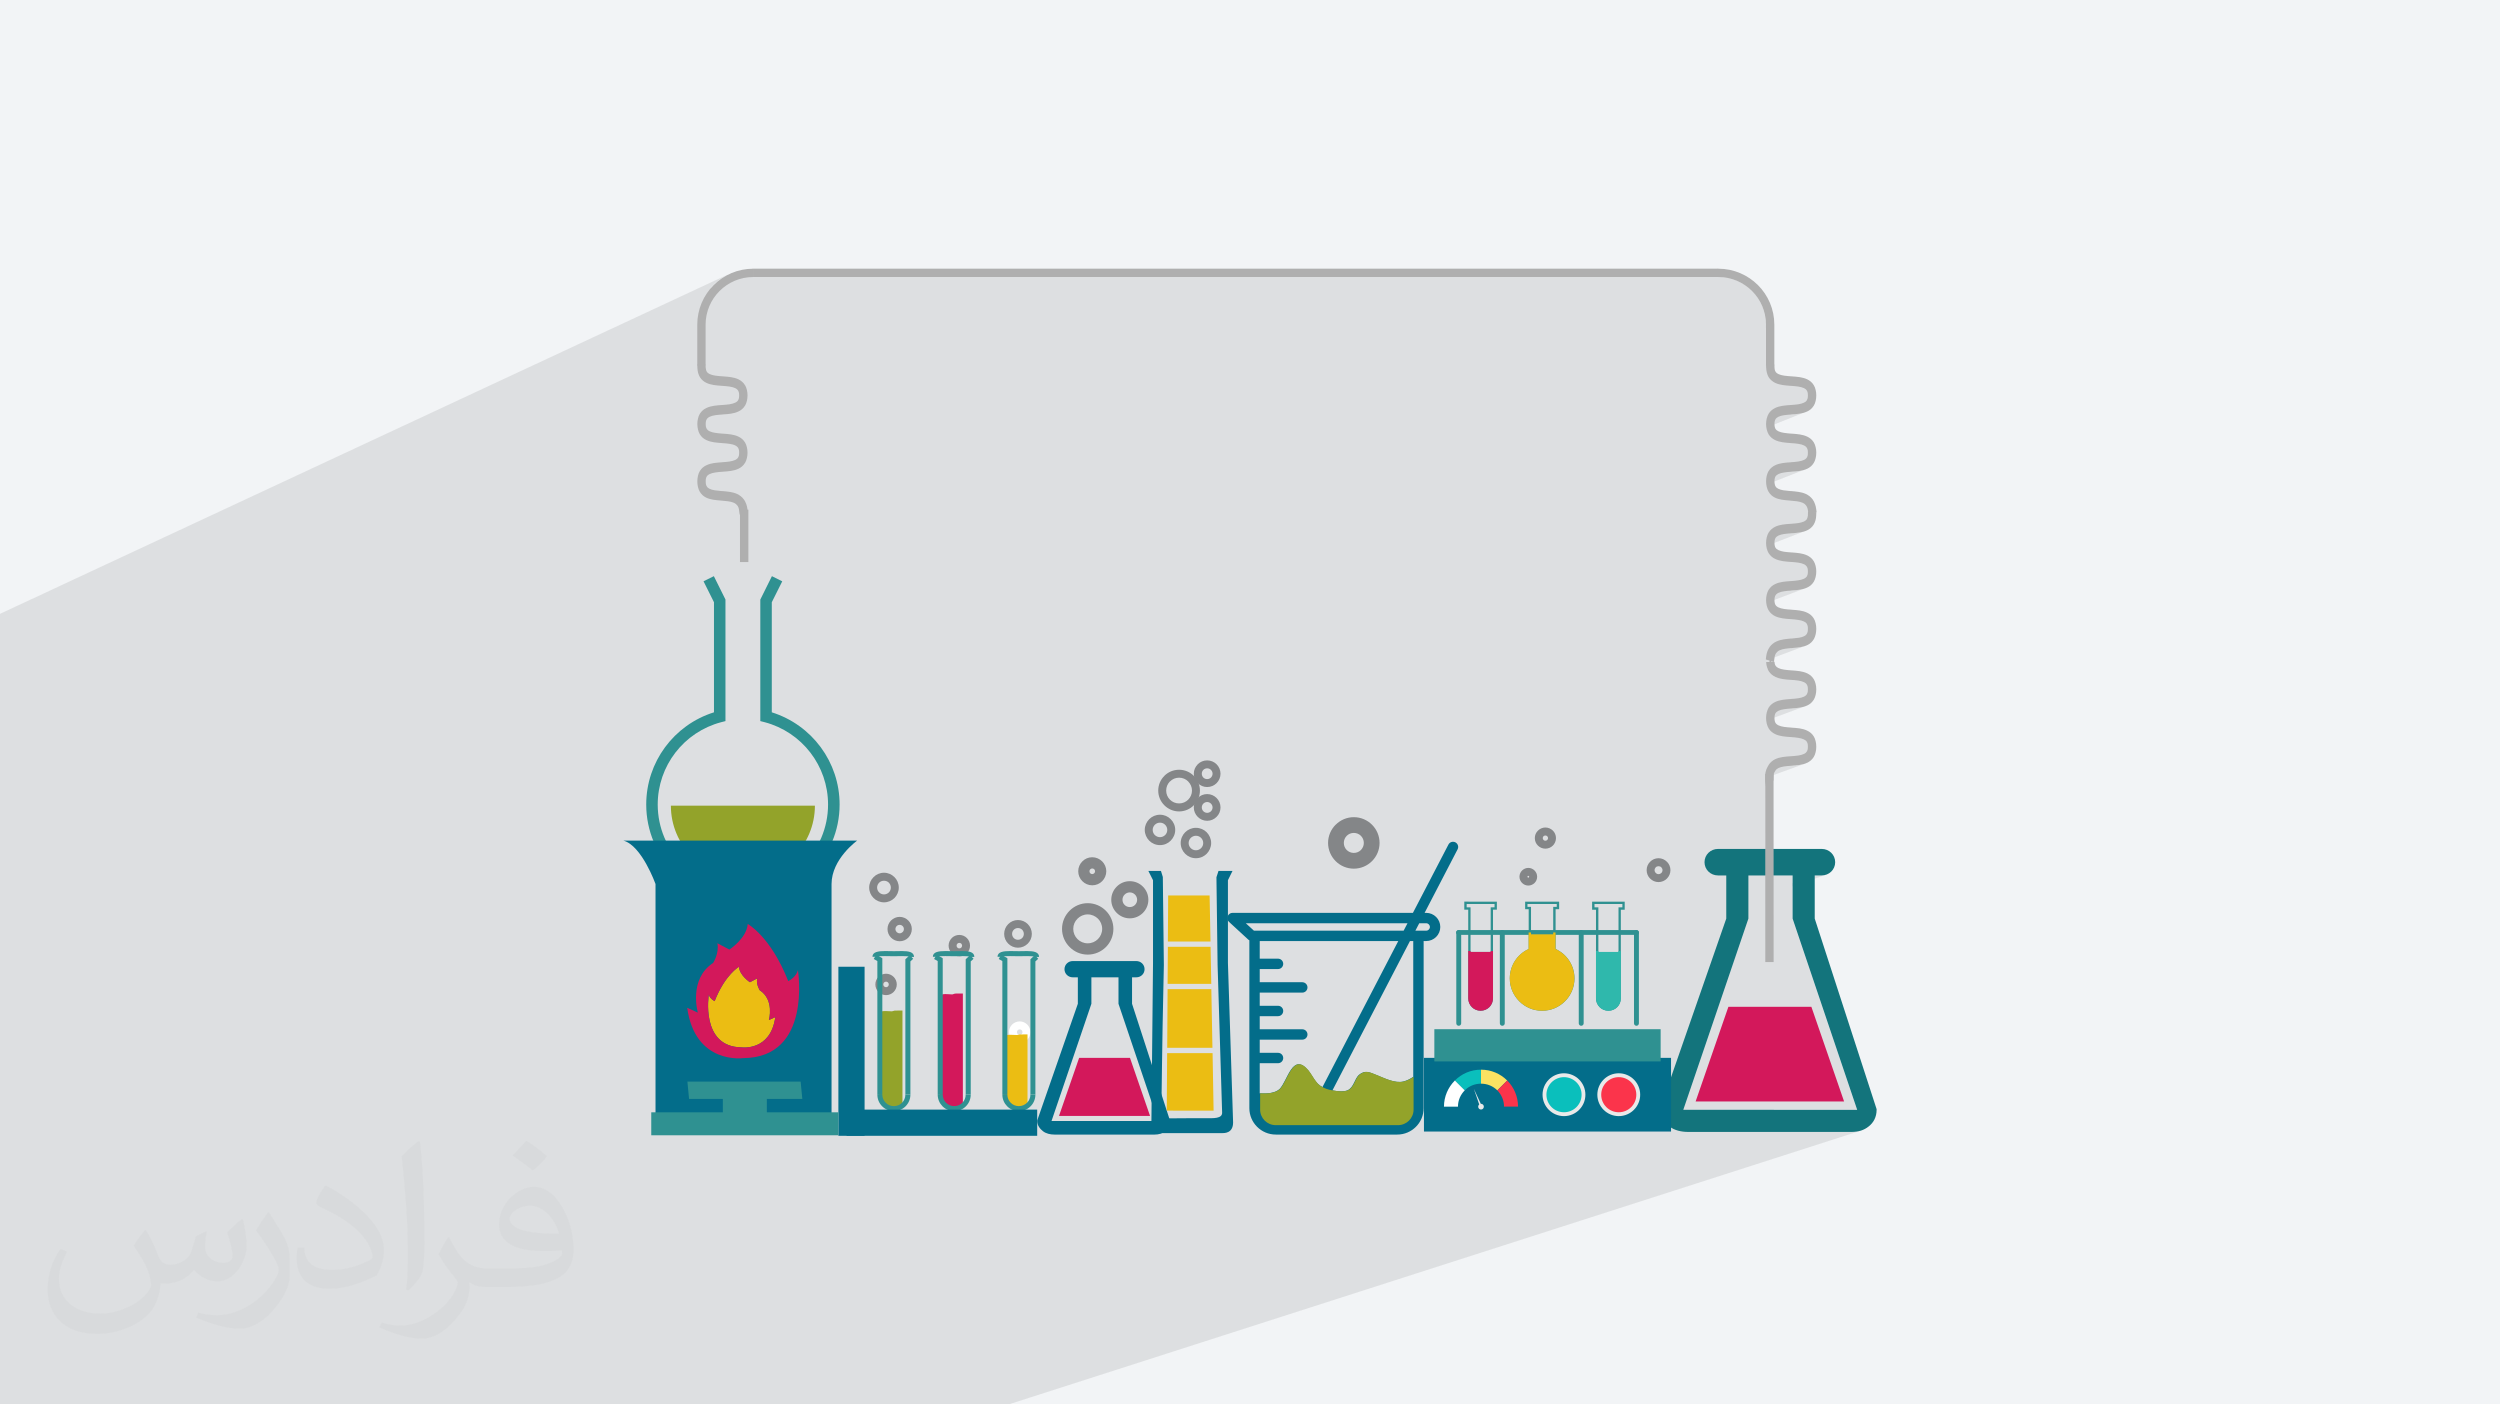 <?xml version="1.0" encoding="UTF-8"?>
<!DOCTYPE svg PUBLIC "-//W3C//DTD SVG 1.0//EN" "http://www.w3.org/TR/2001/REC-SVG-20010904/DTD/svg10.dtd">
<!-- Creator: CorelDRAW -->
<svg xmlns="http://www.w3.org/2000/svg" xml:space="preserve" width="94.192mm" height="52.917mm" version="1.0" style="shape-rendering:geometricPrecision; text-rendering:geometricPrecision; image-rendering:optimizeQuality; fill-rule:evenodd; clip-rule:evenodd"
viewBox="0 0 9404.92 5283.66"
 xmlns:xlink="http://www.w3.org/1999/xlink"
 xmlns:xodm="http://www.corel.com/coreldraw/odm/2003">
 <defs>
  <style type="text/css">
   <![CDATA[
    .fil17 {fill:black;fill-rule:nonzero}
    .fil4 {fill:#036D8A;fill-rule:nonzero}
    .fil13 {fill:#0ABFBC;fill-rule:nonzero}
    .fil6 {fill:#13747C;fill-rule:nonzero}
    .fil8 {fill:#2F9191;fill-rule:nonzero}
    .fil9 {fill:#2FB8AC;fill-rule:nonzero}
    .fil3 {fill:#848688;fill-rule:nonzero}
    .fil7 {fill:#93A32A;fill-rule:nonzero}
    .fil16 {fill:#AFAFAF;fill-rule:nonzero}
    .fil5 {fill:#D3185B;fill-rule:nonzero}
    .fil12 {fill:#E9E9E9;fill-rule:nonzero}
    .fil10 {fill:#EBBD13;fill-rule:nonzero}
    .fil14 {fill:#FB344B;fill-rule:nonzero}
    .fil15 {fill:#FBE262;fill-rule:nonzero}
    .fil11 {fill:white;fill-rule:nonzero}
    .fil2 {fill:#373435;fill-opacity:0.031}
    .fil1 {fill:#2B2A29;fill-opacity:0.102}
    .fil0 {fill:#F2F4F6}
   ]]>
  </style>
 </defs>
 <g id="Layer_x0020_1">
  <polygon class="fil0" points="-0,0 9404.92,0 9404.92,5283.66 -0,5283.66 "/>
  <path class="fil1" d="M3560.83 5283.66l-132.46 0 -213.45 0 -62.44 0 -58.77 0 -169.24 0 -0.03 0 -35.56 0 -6.65 0 -57.41 0 -41.69 0 -9.15 0 -106.72 0 -29.07 0 -41.44 0 -9.35 0 -52.14 0 -53.53 0 -73.41 0 -7.87 0 -21.79 0 -4.69 0 -6.45 0 -17.77 0 -44.01 0 -26.81 0 -19.84 0 -1.39 0 -12.67 0 -21.26 0 -4.29 0 -0.02 0 -0.66 0 -24.38 0 -11.24 0 -13.42 0 -9.34 0 -20.23 0 -52.4 0 -12.69 0 -0.03 0 -26.49 0 -3.27 0 -15.32 0 -0.03 0 -11.8 0 -12.98 0 -35.29 0 -1.28 0 -31.97 0 -37.99 0 -18.95 0 -20.62 0 -30.63 0 -22.25 0 -19.27 0 -1.3 0 -6.47 0 -25.36 0 -16.66 0 -0.03 0 -0.37 0 -0.79 0 -0.29 0 -5.07 0 -7.28 0 -1.08 0 -69.65 0 -10.3 0 -2.17 0 -5.96 0 -1.08 0 -0.58 0 -3.92 0 -45.02 0 -1.7 0 -8.86 0 -1.98 0 -41.3 0 -0.14 0 -4.05 0 -1.31 0 -3.17 0 -4.43 0 -0.03 0 -4.69 0 -0.04 0 -0.52 0 -1.09 0 -17.65 0 -16.75 0 -15.66 0 -0.67 0 -15.88 0 -19.17 0 -0.33 0 -2.28 0 -8.9 0 -10.12 0 -1.11 0 -11.18 0 -9.32 0 -1.32 0 -1.65 0 -11.25 0 -18.61 0 -16.68 0 -15.93 0 -0.02 0 -6.64 0 -4.26 0 -14.02 0 -10.67 0 -33.22 0 -14.21 0 -13.97 0 -5.23 0 -0.48 0 -1.07 0 -3.88 0 -1.47 0 -7.52 0 -34.97 0 -7.31 0 -5.45 0 -8.46 0 -4.15 0 -2.8 0 -1.19 0 -0.83 0 -7.74 0 -16.85 0 -1.4 0 -7.19 0 -0.03 0 -22.03 0 -4.18 0 -5.59 0 -4.16 0 -1.95 0 -41.04 0 -24.82 0 -1.67 0 -2.97 0 -15.47 0 -0.01 0 -51.88 0 -21.87 0 -0.02 0 -2.13 0 -10.91 0 -0.23 0 -4.62 0 -7.15 0 -4.37 0 -18.7 0 -4.14 0 -10.17 0 -5.48 0 -6.33 0 -0.57 0 -10.12 0 -6.51 0 -0.01 0 -12.35 0 -5.01 0 -1.36 0 -7.51 0 -3.47 0 -12.03 0 -21.01 0 -9.85 0 -2.53 0 -6.43 0 -1 0 -8.73 0 -0.03 0 -0.01 0 -0.08 0 -7.52 0 -1.1 0 -5.3 0 -6.37 0 -5.51 0 -1.44 0 -1.38 0 -5.5 0 -1.64 0 -5.74 0 -6.66 0 -2.99 0 -0.7 0 -0.81 0 -3.66 0 -16.91 0 -4.73 0 -0.53 0 -7.52 0 -2.82 0 -0.06 0 -0.25 0 -3.28 0 -1.33 0 -7.47 0 -0.54 0 -3.33 0 -8.85 0 -4.64 0 -3.64 0 -11.34 0 -0.79 0 -7.87 0 -0.56 0 -4.89 0 -13.75 0 -2.35 0 -0.18 0 -0.09 0 -2.84 0 -18.33 0 -5.85 0 -5.52 0 -5.83 0 -2.69 0 -5.12 0 -3.2 0 -0.21 0 -0.99 0 -5.39 0 -0.03 0 -5.93 0 -1.23 0 -1.73 0 -0.67 0 -0.91 0 -3.19 0 -4.69 0 -2.76 0 -0.87 0 -13.72 0 -5.22 0 -0.12 0 -6.86 0 -1.93 0 -0.81 0 -1.52 0 -2.95 0 -10.83 0 -2.15 0 -2.69 0 -9.7 0 -0.82 0 -4.49 0 -0.49 0 -10.53 0 -0.01 0 -3.87 0 -2.93 0 -1.42 0 -4.14 0 -8.54 0 -0.01 0 -8.39 0 -1.99 0 -4.45 0 -27.1 0 -1.03 0 -4.94 0 -6.61 0 -1.14 0 -4.15 0 -2.07 0 -2.68 0 -13.24 0 -0.2 0 -0.04 0 -9.66 0 -0.02 0 -7.13 0 -2.5 0 -0.14 0 -9.49 0 -8.76 0 -4.35 0 -2.84 0 -0.53 0 -2.46 0 -0.22 0 -2.23 0 -5.58 0 -0.72 0 -0.62 0 -4.02 0 -0.19 0 -6.5 0 -0.01 0 -3.87 0 -0.2 0 -0.24 0 -0.39 0 -4.8 0 -3.66 0 -11.18 0 -2.81 0 -9.41 0 -1.17 0 -3.57 0 -0.53 0 -2.88 0 -9.87 0 -3.75 0 -2.77 0 -9.34 0 -0.36 0 -7.58 0 -27.57 0 -3.69 0 -0.69 0 -0.22 0 -0.05 0 -6.62 0 -0.08 0 -11.17 0 -4.36 0 -0.59 0 -0.24 0 -0.77 0 -1.91 0 -3.72 0 -0.14 0 -0.01 0 -3.78 0 -5.13 0 -1.02 0 -3.03 0 -1.43 0 -0.76 0 -0.85 0 -1.61 0 -0.05 0 -11.5 0 -0.51 0 -3.53 0 -0.21 0 -1.17 0 -4.59 0 -1.33 0 -0.62 0 -3.44 0 -0.33 0 -0.43 0 -0.25 0 -1.32 0 -1.82 0 -5.25 0 -0.43 0 -4.03 0 -5.3 0 -2.31 0 -0.43 0 -1.73 0 -0.52 0 -0.46 0 -0.17 0 -0.16 0 -3.9 0 -0.72 0 -5.7 0 -6.46 0 -2.29 0 -0.86 0 -6.95 0 0 -0.27 0 -0.36 0 -0.07 0 -0.24 0 -1.61 0 -0.25 0 -1.36 0 -2.2 0 -0.87 0 -2.17 0 -0.06 0 -0.79 0 -1.64 0 -0.31 0 -0.01 0 -1.12 0 -1.84 0 -0.67 0 -2.51 0 -0.11 0 -0.29 0 -0.02 0 -0.35 0 -4.14 0 -0.05 0 -0.14 0 -0.36 0 -0.07 0 -0.05 0 -2.3 0 -0.01 0 -1.06 0 -1.93 0 -0.66 0 -0.8 0 -2.41 0 -3.03 0 -1.07 0 -3.01 0 -0.28 0 -3.51 0 -0.99 0 -1.8 0 -0.26 0 -0.67 0 -2.73 0 -0.31 0 -0.21 0 -0.93 0 -6.91 0 -0.27 0 -9.07 0 -2.43 0 -2.93 0 -1.67 0 -2.23 0 -4 0 -3.97 0 -2.9 0 -4.19 0 -2.92 0 -5.43 0 -1.72 0 -2.88 0 -0.95 0 -0.92 0 -1.6 0 -0.08 0 -2.05 0 -1.98 0 -3.83 0 -0.4 0 -2.03 0 -1.24 0 -2.93 0 -2.75 0 -2.56 0 -0.21 0 -0.07 0 -5.88 0 -0.27 0 -1.62 0 -0.1 0 -0.47 0 -0.21 0 -2.25 0 -0.66 0 -2.58 0 -0.49 0 -1.81 0 -0.82 0 -0.3 0 -1.67 0 -2.14 0 -0.22 0 -1.74 0 -0.6 0 -0.51 0 -0.93 0 -1.93 0 -1.65 0 -1.4 0 -0.21 0 -0.89 0 -0.55 0 -0.09 0 -2.56 0 -0.05 0 -0.49 0 -1.45 0 -1.16 0 -0.34 0 -1.4 0 -4.33 0 -0.83 0 -1.08 0 -0.62 0 -0.38 0 -0.27 0 -1.25 0 -1.79 0 -1.19 0 -2.72 0 -1.02 0 -0.06 0 -2.21 0 -0.35 0 -1.2 0 -0.99 0 -3.04 0 -0.96 0 -0.19 0 -4.99 0 -0.39 0 -0.07 0 -5.57 0 -1.4 0 -5.67 0 -0.87 0 -1.04 0 -1.35 0 -0.74 0 -3.78 0 -3.58 0 -0.01 0 -3.1 0 -0.3 0 -1.13 0 -0.57 0 -4.61 0 -1.71 0 -0.17 0 -0.11 0 -0.97 0 -2.09 0 -1.17 0 -4.95 0 -0.9 0 -1.38 0 -0.11 0 -1.33 0 -0.38 0 -0.8 0 -1.53 0 -2.95 0 -0.01 0 -0.89 0 -1.05 0 -0.29 0 -2.19 0 -2.49 0 -0.01 0 -1.05 0 -2.98 0 -0.18 0 -1.27 0 -5.43 0 -0.3 0 -4.36 0 -1.16 0 -0.05 0 -0.64 0 -0.72 0 -0.01 0 -0.51 0 -3.98 0 -0.42 0 -0.88 0 -0.45 0 -1.79 0 -0.06 0 -0.27 0 -0.54 0 -2.2 0 -0.57 0 -0.01 0 -3.08 0 -0.05 0 -0.01 0 -0.1 0 -1.49 0 -0.32 0 -0.52 0 -0.04 0 -0.03 0 -1.69 0 -2.71 0 -0.7 0 -0.99 0 -1.7 0 -0.08 0 -2.38 0 -0.01 0 -0.76 0 -1.08 0 -0.85 0 -2.76 0 -1.67 0 -0.22 0 -0.13 0 -1.14 0 -0.57 0 -0.53 0 -0.18 0 -0.08 0 -0.22 0 -0.31 0 -0.09 0 -0.03 0 -0.54 0 -2.19 0 -1.05 0 -0.85 0 -0.62 0 -0.01 0 -0.97 0 -1.36 0 -0.22 0 -0.14 0 -0.72 0 -2.85 0 -0.27 0 -1.18 0 -1.3 0 -0.63 0 -1.16 0 -0.34 0 -0.3 0 -0.6 0 -0.11 0 -0.01 0 -1.58 0 -0.25 0 -0.06 0 -4.16 0 -0.3 0 -0.05 0 -0.47 0 -0.01 0 -0.3 0 -0.63 0 -2.32 0 -0.01 0 -0.02 0 -0.25 0 -0.87 0 -0.1 0 -0.03 0 -0.44 0 -0.59 0 -1.58 0 -0.77 0 -0.57 0 -1.77 0 -1.14 0 -0.4 0 -1.15 0 -0.14 0 -0.99 0 -1.2 0 -0.15 0 -0.47 0 -0.22 0 -0.46 0 -0.3 0 -1.58 0 -0.5 0 -0.03 0 -0.16 0 -0.19 0 -0.03 0 -0.51 0 -0.5 0 -0.71 0 -0.82 0 -1.85 0 -1.05 0 -0.57 0 -0.65 0 -0.09 0 -0.99 0 -0.01 0 -0.33 0 -0.72 0 -1.37 0 -1.71 0 -1.81 0 -1.04 0 -1.81 0 -1.94 0 -0.33 0 -0.61 0 -0.59 0 -1.33 0 -1.68 0 -0.6 0 -0.26 0 -0.54 0 -0.87 0 -3.33 0 -0.22 0 -0.52 0 -1.51 0 -1.13 0 -0.15 0 -3.09 0 -5.01 0 -0.14 0 -0.16 0 -3.04 0 -0.74 0 -0.21 0 -0.31 0 -0.05 0 -2.01 0 -0.94 0 -3.53 0 -0.2 0 -0.37 0 -5.03 0 -4.57 0 -1.16 0 -1.56 0 -4.33 0 -0.88 0 -0.21 0 -2.88 0 -0.58 0 -0.81 0 -1.81 0 -0.53 0 -1.26 0 -1.04 0 -0.55 0 -0.81 0 -0.88 0 -1.38 0 -2.55 0 -1.63 0 -1.6 0 -1.84 0 -1.61 0 -0.84 0 -1.07 0 -0.65 0 -0.03 0 -0.01 0 -3 0 -1.71 0 -0.07 0 -0.27 0 -0.6 0 -0.19 0 -2.35 0 -1.71 0 -0.08 0 -2.86 0 -0.59 0 -0.57 0 -1.41 0 -1.3 0 -1.71 0 -1.49 0 -1.87 0 -1.97 0 -0.19 0 -1.44 0 -1.41 0 -2.33 0 -2.57 0 -1.46 0 -1.62 0 -3.4 0 -0.29 0 -0.21 0 -2.18 0 -0.5 0 -0.22 0 -1.33 0 -0.19 0 -0.75 0 -0.18 0 -0.31 0 -0.38 0 -0.58 0 -0.23 0 -0.17 0 -4.7 0 -1.98 0 -0.78 0 -0.38 0 -0.91 0 -0.01 0 -0.71 0 -1.43 0 -0.9 0 -2.65 0 -0.01 0 -0.22 0 -0.73 0 -1.07 0 -0.47 0 -0.49 0 -0.15 0 -0.02 0 -0.45 0 -1.67 0 -0.17 0 -0.67 0 -0.69 0 -0.07 0 -2.51 0 -0.03 0 -1.34 0 -0.54 0 -0.73 0 -0.44 0 -0.32 0 -0.07 0 -1.41 0 -2.89 0 -1.19 0 -0.59 0 -0.45 0 -0.61 0 -0.56 0 -2.21 0 -0.21 0 -0.05 0 -0.59 0 -3.29 0 -3.82 0 -1.65 0 -3.26 0 -3.07 0 -0.07 0 -1.48 0 -3.89 0 -0.05 0 -0.07 0 -1.44 0 -1.04 0 -1.53 0 -1.64 0 -0.68 0 -10.59 0 -0.32 0 -0.19 0 -0.33 0 -2.97 0 -0.23 0 -2.11 0 -0.76 0 -3.87 0 -0.3 0 -3.22 0 -14.99 0 -2.17 0 -0.03 0 -1.01 0 -0.63 0 -2.87 0 -2.53 0 -5.04 0 -5.15 0 -0.21 0 -0.67 0 -4.26 0 -2.8 0 -1.3 0 -0.02 0 -3.16 0 -2.09 0 -0.54 0 -0.07 0 -0.35 0 -2.92 0 -0.68 0 -1.29 0 -1.41 0 -1.13 0 -0.28 0 -0.68 0 -3.02 0 -1.37 0 -1.01 0 -2.7 0 -7.26 0 -4.52 0 -0.18 0 -0.21 0 -0.75 0 -0.01 0 -2.5 0 -0.61 0 -0.33 0 -0.2 0 -0.07 0 -0.31 0 -0.79 0 -0.49 0 -0.15 0 -4.35 0 -0.75 0 -1.11 0 -0.86 0 -0.67 0 -1.03 0 -1.13 0 -1.6 0 -0.21 0 -3.66 0 -1.27 0 -1.02 0 -0.1 0 -0.13 0 -1.74 0 -0.07 0 -1.42 0 -2.68 0 -3.1 0 -0.75 0 -0.06 0 -0.08 0 -0.2 0 -1.99 0 -3.61 0 -0.67 0 -0.59 0 -0.56 0 -0.39 0 -1.94 0 -0.18 0 -2.58 0 -2.05 0 -1.2 0 -1.46 0 -2.93 0 -9.88 0 -7.31 0 -6.68 0 -1.66 0 -4.45 0 -15.56 0 -6.09 0 -0.96 0 -2.09 0 -16.13 0 -8.18 0 -0.02 0 -0.84 0 -11.38 0 -3.69 0 -1.94 0 -8.55 0 -5.83 0 -10.86 0 -0.01 0 -6.24 0 -0.08 0 -0.07 0 -2.56 0 -0.08 0 -2.2 0 -2.02 0 -0.01 0 -2.65 0 -0.23 0 -1.02 0 -0.15 0 -0.02 0 -1.78 0 -3.57 0 -2.11 0 -0.03 0 -1.35 0 -3.33 0 -3.99 0 -1.81 0 -0.35 0 -0.12 0 -1.25 0 -0.07 0 -0.39 0 -0.97 0 -2.74 0 -3.59 0 -0.99 0 -0.08 0 -2.6 0 -4.4 0 -1.65 0 -0.98 0 -0.2 0 -8.17 0 -6.63 0 -5.25 0 -0.08 0 -1.25 0 -4.46 0 -11.48 0 -3.95 0 -7.1 0 -0.58 0 -17.93 0 -9.82 0 -2.47 0 -8.75 0 -4.05 0 -10.28 0 -6.7 0 -7.42 0 -2.97 0 -5.74 0 -0.1 0 -0.08 0 -5.5 0 -4.28 0 -0.04 0 -0.87 0 -0.07 0 -0.88 0 -5.06 0 -1.6 0 -0.57 0 -0.74 0 -3.92 0 -4.1 0 -1.55 0 -0.42 0 -0.09 0 -0.93 0 -0.11 0 -1.07 0 -2.8 0 -4.18 0 -0.57 0 -0.6 0 -1.99 0 -4.96 0 -0.19 0 -0.98 0 -1.59 0 -0.11 0 -7.47 0 -6.65 0 -5.46 0 -1.04 0 -4.78 0 -11.6 0 -3.59 0 -7.59 0 -0.23 0 -18.06 0 -10.11 0 -11.49 0 -3.95 0 -7.63 0 -2.82 0 -6.42 0 -8.48 0 -9.93 0 -2.06 0 -1.52 0 -2.07 0 -8.33 0 -2.5 0 -10.29 0 -38.76 0 -62.5 0 -10.5 0 -43.72 0 -9.85 0 -49.3 0 -2.28 0 -2.7 0 -12.85 0 -28.74 0 -1.44 0 -55.74 0 -25.59 0 -237.33 0 -58.83 0 -4.33 0 -83.01 0 -0.35 0 -2.22 0 -9.85 0 -159.9 0 -3.33 0 -10.25 0 -4.25 0 -2.06 0 -9.1 0 -8.41 0 -7.88 0 -0.88 0 -6.34 0 -17.2 0 -9.24 0 -1.29 0 -20.32 0 -12.84 0 -13.42 0 -3.23 0 -13.24 0 -5.83 0 -13.29 0 -0.01 0 -0.23 0 -9.92 0 -0.1 0 -1.63 0 -0.91 0 -0.9 0 -0.3 0 -0.45 0 -0.01 0 -5.14 0 -0.73 0 -2.23 0 -0.46 0 -1.54 0 -0.1 0 -1.17 0 -6.48 0 -3.07 0 -0.2 0 -1.04 0 -1.14 0 -0.75 0 -0.99 0 -5.03 0 -0.09 0 -2.03 0 -2.02 0 -2.7 0 -2.96 0 -4.51 0 -2.35 0 -3.72 0 -0.1 0 -7.51 0 -6.21 0 -0.52 0 -6.22 0 -13.91 0 -3.17 0 -10.56 0 -0.72 0 -20.09 0 -13.86 0 -13.36 0 -3.63 0 -12.97 0 -6.93 0 -12.26 0 -0.39 0 -9.17 0 -0.1 0 -2.73 0 -0.11 0 -1.24 0 -0.18 0 -6.09 0 -0.31 0 -2.28 0 -0.27 0 -3.37 0 -6.42 0 -2.54 0 -0.02 0 -0.49 0 -0.49 0 -2.04 0 -0.52 0 -0.31 0 -5.21 0 -0.11 0 -1.89 0 -2.64 0 -2.88 0 -2.28 0 -5.12 0 -0.22 0 -2.27 0 -2.77 0 -0.09 0 -7.53 0 -6.45 0 -0.18 0 -6.61 0 -14.05 0 -2.76 0 -11.13 0 -0.42 0 -20.16 0 -14.25 0 -13.67 0 -3.5 0 -13.17 0 -6.61 0 -10.58 0 -10.33 0 -2.63 0 -0.85 0 -3.78 0 -9.33 0 -2.91 0 -124.28 0 -13.24 0 -74.73 0 -16.79 0 -11.72 0 -7.08 0 -12.84 2742.39 -1278.52 -9.09 4.65 -8.83 5.06 -8.55 5.48 -8.26 5.87 -7.96 6.25 -7.64 6.62 -7.32 6.97 -6.97 7.31 -5.31 6.14 161.34 -75.11 0 31.31 3555.54 0 74.96 -31.31 0 31.31 9.23 0.23 9.1 0.7 8.97 1.15 8.83 1.58 8.66 2.01 8.5 2.43 8.33 2.84 8.13 3.22 7.93 3.6 7.73 3.97 7.5 4.32 7.27 4.68 7.03 5.01 6.78 5.33 6.51 5.65 6.24 5.95 5.95 6.2 5.64 6.48 5.32 6.76 5 7.01 4.65 7.27 4.31 7.5 3.94 7.73 3.58 7.94 3.2 8.15 2.81 8.34 2.41 8.51 2 8.68 1.57 8.84 1.13 8.98 0.69 9.12 0.23 9.23 31.55 0 -31.55 12.92 0 137.18 0.24 -0.1 0.12 3.17 31.19 0 -30.62 12.4 0.19 1.79 12.23 -4.95 6.31 -0.01 0.24 3.1 0.36 2.93 0.49 2.77 0.62 2.6 0.75 2.46 0.9 2.32 1.04 2.19 1.2 2.06 1.47 2.21 1.66 2.08 1.84 1.95 2.02 1.81 2.17 1.7 2.32 1.57 2.46 1.45 2.59 1.33 5.53 2.32 5.99 1.91 6.38 1.53 6.7 1.23 6.97 0.98 7.17 0.78 7.3 0.65 7.36 0.57 7.37 0.48 7.31 0.56 7.21 0.72 7.06 0.94 6.86 1.23 6.59 1.57 6.29 2 5.93 2.47 2.86 1.45 2.74 1.62 2.62 1.8 2.48 2 2.35 2.2 2.2 2.42 2.06 2.64 1.9 2.89 1.8 3.14 1.57 3.37 1.34 3.63 1.1 3.87 0.86 4.13 0.61 4.37 0.38 4.63 0.12 4.88 -0.12 4.89 -0.38 4.65 -0.61 4.42 -0.86 4.17 -1.1 3.92 -1.34 3.67 -1.57 3.4 -1.8 3.15 -1.9 2.88 -2.06 2.65 -2.2 2.41 -2.35 2.2 -2.48 2 -2.62 1.8 -2.74 1.62 -2.86 1.45 -5.93 2.46 -50.98 20.35 3.28 -0.24 0.72 -0.24 7.65 -0.48 7.63 -0.58 7.57 -0.77 7.47 -1.03 7.31 -1.37 7.13 -1.79 3.51 -1.17 9.99 -3.98 0.24 0 -8.81 3.51 1.95 -0.65 -128.76 51.35 0.05 0.71 0.45 3.37 0.64 3.13 0.82 2.9 1.01 2.69 1.18 2.51 1.37 2.35 1.47 2.29 1.66 2.14 1.84 1.99 2.02 1.84 2.17 1.71 2.32 1.58 2.46 1.46 2.59 1.33 5.53 2.31 5.99 1.87 6.38 1.5 6.7 1.18 6.97 0.94 7.17 0.74 7.3 0.62 7.36 0.56 7.37 0.55 7.31 0.6 7.21 0.72 7.06 0.93 6.86 1.2 6.59 1.54 6.29 1.97 5.93 2.46 2.86 1.52 2.74 1.65 2.62 1.81 2.48 1.98 2.35 2.18 2.2 2.38 2.06 2.63 1.9 2.87 1.8 3.14 1.57 3.41 1.34 3.66 1.1 3.92 0.86 4.17 0.61 4.42 0.38 4.65 0.12 4.89 -0.12 4.89 -0.38 4.66 -0.61 4.41 -0.86 4.18 -1.1 3.92 -1.34 3.66 -1.57 3.41 -1.8 3.14 -1.9 2.87 -2.06 2.62 -2.2 2.38 -2.35 2.16 -2.48 1.95 -2.62 1.77 -2.74 1.59 -2.86 1.44 -5.93 2.54 -51.7 20.33 0.35 -0.03 3.63 -0.28 0.73 0 7.65 -0.56 7.63 -0.64 7.57 -0.8 5.89 -0.82 42.88 -16.84 0.24 0 -42.75 16.79 1.21 -0.17 7.31 -1.35 7.13 -1.76 4.16 -1.35 9.35 -3.67 0.24 0 -8.21 3.23 1.35 -0.44 -128.8 50.59 0.13 1.6 0.48 3.41 0.65 3.19 0.8 2.97 0.96 2.78 1.09 2.6 1.22 2.44 1.37 2.21 1.54 2.08 1.7 1.95 1.87 1.81 2 1.7 2.15 1.57 2.29 1.45 2.4 1.33 5.22 2.32 5.63 1.91 5.99 1.53 6.3 1.23 6.56 0.98 6.78 0.78 6.94 0.65 7.06 0.57 7.13 0.56 7.14 0.62 7.1 0.76 7.01 0.95 6.85 1.22 6.66 1.54 6.4 1.93 6.09 2.39 2.88 1.45 2.81 1.62 2.72 1.79 2.62 1.98 2.53 2.17 2.41 2.38 2.29 2.58 2.17 2.81 2.02 2.96 1.88 3.23 1.7 3.48 1.54 3.74 1.33 3.99 1.13 4.23 0.91 4.47 0.67 4.71 -18.3 7.11 1.31 11.57 30.82 -9.71 -32.85 12.74 -0.03 0.38 -0.13 1.18 -0.14 1.13 -0.18 1.09 -0.17 0.94 13.1 -5.08 6.31 0 -0.28 4.18 -0.49 4 -0.68 3.8 -0.86 3.6 -1.05 3.4 -1.22 3.19 -1.39 2.98 -1.56 2.76 -1.9 2.88 -2.06 2.65 -2.2 2.42 -2.35 2.2 -2.48 1.99 -2.62 1.8 -2.74 1.62 -2.86 1.45 -5.93 2.47 -53.04 20.51 1.53 -0.12 3.55 -0.27 0.97 0.01 7.65 -0.56 7.63 -0.64 7.57 -0.8 7.47 -1.04 7.31 -1.36 7.13 -1.76 6.89 -2.23 -128.86 49.77 0.16 2.11 0.45 3.38 0.64 3.14 0.82 2.93 1.01 2.74 1.18 2.57 1.37 2.43 1.47 2.21 1.66 2.08 1.84 1.95 2.02 1.81 2.17 1.7 2.32 1.57 2.46 1.45 2.59 1.33 5.53 2.32 5.99 1.9 6.38 1.53 6.7 1.21 6.97 0.95 7.17 0.74 7.3 0.59 7.36 0.49 7.37 0.55 7.31 0.6 7.21 0.73 7.06 0.94 6.86 1.23 6.59 1.58 6.29 2.03 5.93 2.54 2.86 1.44 1.89 1.1 14.19 -5.44 0 0.24 -13.94 5.34 0.6 0.35 2.62 1.77 2.48 1.95 2.35 2.16 2.2 2.38 2.06 2.62 1.9 2.87 1.8 3.14 1.57 3.41 1.34 3.66 1.1 3.92 0.86 4.18 0.61 4.41 0.38 4.66 0.12 4.89 -0.12 4.89 -0.38 4.65 -0.61 4.42 -0.86 4.17 -1.1 3.92 -1.34 3.67 -1.57 3.4 -1.8 3.14 -1.9 2.87 -2.06 2.63 -2.2 2.38 -2.35 2.18 -2.48 1.98 -2.62 1.81 -2.74 1.65 -2.86 1.52 -5.93 2.46 -53.71 20.45 2.19 -0.14 3.55 -0.2 1.21 -0.24 7.64 -0.56 7.61 -0.64 7.53 -0.8 7.42 -1.04 7.28 -1.35 7.08 -1.76 6.87 -2.24 -128.95 49.04 0.24 3.1 0.45 3.37 0.64 3.12 0.82 2.9 1.01 2.7 1.18 2.51 1.37 2.35 1.47 2.28 1.66 2.11 1.84 1.96 2.02 1.82 2.17 1.7 2.32 1.58 2.46 1.49 2.59 1.4 5.53 2.31 5.99 1.87 6.38 1.5 6.7 1.18 6.97 0.94 7.17 0.74 7.3 0.62 7.36 0.56 7.37 0.55 7.31 0.6 7.21 0.72 7.06 0.92 6.86 1.2 6.59 1.55 6.29 1.97 5.93 2.46 2.86 1.45 2.74 1.62 2.62 1.8 2.48 2 2.35 2.2 2.2 2.42 2.06 2.64 1.89 2.89 0.01 0 1.79 3.14 1.57 3.4 1.34 3.67 1.1 3.92 0.86 4.17 0.61 4.42 0.38 4.65 0.12 4.89 -0.11 4.81 -0.34 4.6 -0.56 4.38 -0.78 4.16 -1 3.93 -1.21 3.7 -1.42 3.46 -1.63 3.22 -1.81 2.89 -1.96 2.65 -2.1 2.43 -2.24 2.22 -2.36 2.03 -2.48 1.84 -2.59 1.68 -2.69 1.53 -5.58 2.54 -56.73 21.25 3.11 -0.26 6.54 -0.47 2.67 -0.24 7.37 -0.57 7.33 -0.67 7.26 -0.85 7.15 -1.1 7 -1.43 6.81 -1.84 6.59 -2.33 -137.62 51.49 0 4.77 16.75 5.18 -16.75 6.26 0 6.12 -4.2 1.57 0.08 0.38 -6.06 2.27 0.47 1.85 0.58 2.17 0.65 2.11 0.71 2.07 0.77 2.01 0.82 1.95 0.88 1.9 0.93 1.83 0.98 1.77 1.22 1.88 1.28 1.81 1.35 1.74 1.41 1.68 1.47 1.61 1.51 1.54 1.57 1.47 1.62 1.4 1.56 1.25 1.59 1.21 1.62 1.15 1.65 1.1 1.68 1.04 1.71 0.98 1.76 0.92 1.8 0.85 6.62 2.87 4.64 1.55 18.36 -6.83 3.74 0.59 3.75 0.52 3.75 0.44 3.76 0.39 3.74 0.35 3.73 0.31 3.69 0.28 3.66 0.28 0.97 -0.01 6.82 0.55 6.75 0.58 6.63 0.68 6.44 0.84 6.19 1.05 5.88 1.33 5.5 1.67 5.06 2.06 1.08 0.56 1.06 0.58 1.04 0.6 1.02 0.63 0.99 0.65 0.97 0.67 0.94 0.7 0.93 0.72 0.82 0.75 0.81 0.79 0.79 0.84 0.77 0.87 0.73 0.9 0.69 0.94 0.64 0.96 0.58 0.99 0.7 1.13 0.66 1.2 0.62 1.27 0.57 1.33 0.52 1.4 0.48 1.47 0.43 1.54 0.39 1.61 0.34 1.66 0.3 1.71 0.14 0.98 17.67 -6.53 0.23 0 -17.88 6.61 0.1 0.71 0.2 1.82 0.16 1.87 0.12 1.94 0.07 2 0.02 2.06 -0.02 2.07 -0.07 2.02 -0.12 1.98 -0.16 1.91 -0.2 1.87 -0.26 1.8 -0.3 1.74 -0.34 1.68 -0.39 1.53 -0.43 1.47 -0.47 1.43 -0.53 1.37 -0.57 1.31 -0.61 1.26 -0.66 1.19 -0.71 1.13 -0.58 1.06 -0.64 0.99 -0.69 0.95 -0.73 0.88 -0.77 0.85 -0.79 0.8 -0.81 0.78 -0.82 0.74 -0.92 0.72 -0.95 0.7 -0.97 0.67 -0.99 0.65 -1.01 0.63 -1.04 0.6 -1.06 0.58 -1.09 0.56 -5.06 2.14 -60.83 22.42 2.71 -0.26 6.69 -0.53 6.74 -0.46 0.97 0.01 3.73 -0.28 3.72 -0.28 3.73 -0.31 3.73 -0.35 3.72 -0.39 3.73 -0.44 3.73 -0.52 3.73 -0.59 3.79 -0.6 3.74 -0.69 3.67 -0.81 3.59 -0.91 3.5 -1.05 3.39 -1.18 -51.1 18.81 0.02 0 0.73 0 7.65 -0.56 7.63 -0.64 7.57 -0.8 7.47 -1.04 7.31 -1.35 6.69 -1.65 13.95 -5.13 0.24 0 -12.94 4.76 6.08 -1.98 -141.34 51.99 0.15 1.51 0.28 2.09 0.33 2.04 0.39 1.98 0.43 1.94 0.49 1.89 0.56 1.85 0.62 1.82 0.7 1.77 0.76 1.74 0.83 1.71 0.9 1.68 0.97 1.65 0.96 1.61 1.04 1.54 1.11 1.47 1.18 1.42 1.23 1.37 1.29 1.3 1.32 1.26 1.35 1.21 1.39 1.08 1.43 1.06 1.48 1.03 1.53 0.99 1.58 0.97 1.62 0.92 1.66 0.89 1.71 0.84 3.16 1.39 3.26 1.27 3.36 1.14 3.45 1.03 3.55 0.93 3.63 0.84 3.71 0.75 3.78 0.67 3.74 0.59 3.76 0.52 3.76 0.45 3.78 0.39 3.77 0.34 3.77 0.31 3.75 0.29 3.74 0.27 0.97 -0.01 6.74 0.47 6.69 0.53 6.59 0.65 6.41 0.82 6.17 1.07 5.87 1.36 5.5 1.72 5.06 2.14 1.08 0.55 1.06 0.56 1.04 0.57 1.02 0.6 0.99 0.64 0.97 0.67 0.94 0.73 0.93 0.79 0.82 0.74 0.81 0.77 0.79 0.8 0.77 0.82 0.73 0.86 0.69 0.9 0.64 0.94 0.58 0.98 0 0.24 0.7 1.13 0.66 1.19 0.62 1.25 0.57 1.32 0.52 1.37 0.48 1.43 0.43 1.47 0.39 1.53 0.34 1.68 0.3 1.74 0.15 1.07 17.66 -6.42 0.23 -0.01 -17.88 6.5 0.1 0.66 0.2 1.86 0.16 1.92 0.12 1.97 0.07 2.03 0.02 2.07 -0.02 2.07 -0.07 2 -0.12 1.93 -0.16 1.88 -0.2 1.81 -0.26 1.77 -0.3 1.71 -0.34 1.66 -0.46 1.61 -0.46 1.54 -0.48 1.47 -0.51 1.4 -0.54 1.34 -0.58 1.26 -0.64 1.2 -0.7 1.13 -0.65 0.99 -0.67 0.96 -0.7 0.94 -0.71 0.9 -0.75 0.87 -0.76 0.84 -0.78 0.79 -0.81 0.75 -0.92 0.72 -0.95 0.7 -0.97 0.67 -0.99 0.65 -1.01 0.63 -1.04 0.6 -1.06 0.58 -1.09 0.56 -5.06 2.06 -62.51 22.67 4.48 -0.43 6.75 -0.53 6.82 -0.46 0.73 -0.24 3.73 -0.28 3.72 -0.28 3.73 -0.3 3.73 -0.33 3.72 -0.36 3.73 -0.4 3.73 -0.46 3.73 -0.51 3.79 -0.67 3.74 -0.75 3.67 -0.84 3.59 -0.93 3.5 -1.03 3.39 -1.14 -52.66 19.07 1.58 -0.12 0.73 0 7.65 -0.56 7.63 -0.64 7.57 -0.8 7.47 -1.04 7.31 -1.36 5.96 -1.47 14.68 -5.31 0.24 0.01 -14.08 5.09 0.33 -0.08 6.89 -2.23 -145.11 52.5 -0.15 2.78 -0.12 3.07 0 2.97 0.17 2.9 0.39 2.86 0.69 2.83 1.02 2.85 1.42 2.89 -6.81 2.46 0.43 1.24 1.76 3.58 -4.82 1.75 0.11 336.4 102.78 0 0 29.12 83.26 -29.12 26.22 0 10.19 -0.99 9.51 -2.87 -129.18 45.12 0 121.13 242.99 719.5 -256.58 83.01 235.71 0 9.18 -0.28 8.79 -0.86 8.43 -1.49 8.11 -2.14 -2871.1 922.31 76.79 107.84 -76.79 -107.84 -335.7 107.84 -17.92 0 -214.75 0zm3086.25 -2774.86l-1636.13 611.07m0 0l1515.03 -565.84m265.64 -213.14l20.78 -7.83m-147.59 204.63l-1667.8 621.23 1667.8 -621.23zm13.35 8.49l-1579.34 587.69 1579.34 -587.69zm-24.98 -39.73l0.51 1.56 0.58 1.58 0.63 1.53 0.69 1.48 0.75 1.44 0.81 1.41 0.88 1.38 0.96 1.62 1.04 1.57 1.11 1.52 1.18 1.47 1.23 1.4 1.29 1.35 1.32 1.28 1.35 1.22 1.39 1.08 1.43 1.06 1.48 1.01 1.53 0.98 1.58 0.94 1.62 0.88 1.66 0.83 1.71 0.76 3.16 1.47 3.26 1.32 3.36 1.18 3.45 1.04 3.55 0.92 3.63 0.8 3.71 0.7 3.78 0.59m-50.98 -41.03l6.31 0 0 0.01 -9.93 3.7"/>
  <path class="fil2" d="M548.54 4627.69c17.95,27.21 29.6,53.36 40.96,82.43 8.45,16.91 12.93,48.09 52.57,48.09 11.61,0 28.28,-3.42 43.06,-11.61 16.63,-8.73 29.32,-21.94 35.94,-42l15.85 -53.36 38.57 -19.02 2.64 2.64c-5.27,20.09 -6.59,39.36 -6.59,54.43 0,44.63 38.57,61.56 69.22,61.56 17.95,0 34.09,-8.73 34.09,-25.11 0,-21.13 -8.98,-57.06 -20.62,-89.29 17.95,-17.95 35.94,-35.94 56.53,-50.47l3.17 1.6c8.98,38.04 14,75.56 14,100.66 0,24.57 -10.83,51.79 -19.81,69.49 -18.49,34.87 -51.25,62.62 -90.87,62.62 -30.1,0 -63.65,-15.07 -86.66,-43.06l-1.32 0c-21.66,26.96 -55.22,51.25 -108.86,51.25l-16.63 0c-2.64,35.41 -10.29,60.49 -21.94,82.95 -31.95,62.34 -126.81,106.47 -216.1,106.47 -124.17,0 -186.51,-71.59 -186.51,-166.96 0,-58.91 19.27,-113.6 48.88,-152.42l24.29 10.04c-18.49,35.41 -30.91,68.68 -30.91,101.45 0,89.29 72.66,131.83 156.4,131.83 77.68,0 173.83,-49.41 191.28,-106.72 -6.59,-62.62 -30.1,-91.93 -66.04,-148.99 10.83,-19.02 24.83,-38.04 42.28,-58.38l3.17 0 0 0 0 0 -0.02 -0.09zm1432.13 -336.04c26.15,16.39 51.79,35.66 76.87,57.85 -14,19.81 -31.45,37.79 -53.11,53.64 -25.11,-20.34 -50.19,-37.79 -75.84,-56.27 17.42,-19.55 34.62,-38.29 52.04,-55.22l0 0 0 0 0 0 0 0 0 0 0.03 0zm13.47 244.11c-42.28,0 -76.87,27.75 -76.87,48.34 0,44.13 84.53,57.85 185.72,57.31 -12.68,-51.79 -57.06,-105.68 -108.86,-105.68l0.01 0.03zm-94.86 236.19c54.96,0 103.04,-1.6 139.74,-10.83 40.96,-10.29 75.56,-30.91 75.56,-45.17 0,-3.7 0,-8.19 -1.32,-11.89 -22.98,2.11 -49.41,2.11 -72.38,2.11 -74.49,0 -131.55,-16.91 -154.02,-58.66 -5.55,-11.61 -9.51,-24.57 -9.51,-39.36 0,-40.43 17.42,-79.79 48.09,-107 25.61,-22.45 53.89,-36.44 82.67,-36.44 52.04,0 93.51,41.75 122.57,107.54 15.85,35.94 26.68,77.4 26.68,129.72 0,34.87 -9.51,64.19 -31.17,85.85 -40.43,39.11 -114.92,53.89 -229.04,53.89l-51.79 0 0 0 -13.47 0c-28.28,0 -48.62,-5.02 -64.72,-17.42l-2.64 0c0.79,6.59 1.32,12.93 1.32,19.02 0,25.61 -8.45,58.38 -25.61,84.53 -50.72,75.3 -105.68,108.04 -153.24,108.04 -48.09,0 -107,-18.49 -160.11,-42.54l9.51 -18.49c17.17,7.13 40.96,11.89 73.7,11.89 85.85,0 198.66,-82.43 212.66,-163 -3.17,-6.59 -8.98,-15.32 -17.17,-24.57 -25.11,-29.85 -40.96,-54.68 -55.75,-80.83 12.68,-25.11 24.29,-45.17 35.13,-63.4l4.49 -0.53c36.72,74.77 69.99,117.55 144.23,117.55l11.61 0 0 0 53.89 0 0 0 0 0 0 0 0 0 0 0 0.09 0.01zm-371.98 79c6.34,-34.34 6.87,-72.91 6.87,-108.86l0 -53.36c0,-99.6 -12.68,-244.36 -22.98,-338.68 17.95,-19.27 43.06,-42 62.87,-57.31l5.81 1.6c13.47,118.62 16.63,256 16.63,383.06 0,33.3 -1.32,65.79 -4.49,89.55 -1.85,30.1 -19.27,52.83 -56.53,87.7l-8.19 -3.7zm-382.8 -157.19c1.85,46.77 24.83,83.49 105.15,83.49 49.93,0 92.19,-12.93 138.96,-35.13 8.45,-3.7 12.93,-8.73 12.93,-12.93 0,-29.32 -22.45,-68.15 -60.23,-103.55 -36.72,-33.3 -85.34,-62.62 -130.76,-82.18 -15.6,-6.59 -20.62,-13.47 -20.62,-20.09 0,-13.47 17.95,-41.75 32.77,-62.09l5.02 -0.53c52.04,27.21 110.17,67.64 153.24,112.53 39.11,41.47 63.4,83.49 63.4,129.19 0,33.81 -10.29,65.51 -26.96,95.11 -57.06,28.79 -117.83,50.72 -178.06,50.72 -73.17,0 -123.1,-34.34 -123.1,-114.92 0,-8.73 0,-22.19 3.17,-39.64l25.11 0 0 0 0 0 0 0 0 0 0 0 -0.02 0zm-132.37 -132.9l45.45 73.45c16.63,27.21 32.23,56.81 32.23,103.55l0 59.7c0,48.34 -30.91,100.13 -80.83,151.38 -39.11,34.62 -73.7,49.41 -105.68,49.41 -47.55,0 -101.98,-14.79 -164.85,-41.75l7.13 -18.49c19.81,5.27 42.79,9.77 71.06,9.77 90.36,-0.53 182.8,-66.57 225.08,-147.15 5.02,-9.26 6.87,-17.95 6.87,-24.04 0,-9.26 -5.02,-19.55 -8.98,-28.79 -22.98,-43.31 -48.62,-82.95 -76.87,-119.68 14.79,-23.25 29.6,-45.7 45.7,-67.9l3.7 0.53 0 0 0 0 0 0 0 0 0 0 -0.02 0.01z"/>
  <g id="_2161821354784">
   <path class="fil3" d="M5093.03 3074.17c26.7,0 50.97,10.92 68.45,28.4 17.48,17.48 28.41,41.76 28.41,68.46 0,26.7 -10.92,50.97 -28.41,68.45 -17.47,17.48 -41.75,28.41 -68.45,28.41 -26.7,0 -50.97,-10.92 -68.46,-28.41 -17.47,-17.71 -28.41,-41.75 -28.41,-68.45 0,-26.7 10.93,-50.97 28.41,-68.46l0.25 0c17.47,-17.47 41.51,-28.4 68.22,-28.4l-0.01 0zm26.7 70.15c-6.79,-6.8 -16.27,-10.92 -26.69,-10.92 -10.43,0 -19.91,4.12 -26.7,10.92 -6.8,7.04 -10.93,16.27 -10.93,26.7 0,10.43 4.13,19.91 10.93,26.7 7.04,6.8 16.27,10.92 26.7,10.92 10.42,0 19.91,-4.12 26.69,-10.92 6.8,-7.04 10.93,-16.27 10.93,-26.7 0,-10.43 -4.13,-19.66 -10.93,-26.7z"/>
   <path class="fil4" d="M5475.11 3168.83c-9.47,-4.85 -21.36,-1.21 -26.22,8.5l-133.51 256.82 -678.71 0c-8.01,0 -15.3,5.1 -18.2,12.63 -2.92,7.28 -0.97,16.02 5.1,21.36l72.83 67c0.97,0.97 2.43,1.46 3.64,2.19l0 631.62c0,54.62 44.66,99.28 99.52,99.28l456.84 0c54.86,0 99.28,-44.66 99.28,-99.28l0 -626.76c0,-0.73 0,-1.22 -0.24,-1.95l9.71 -0.01c29.37,0 53.16,-23.79 53.16,-52.92 0,-29.37 -23.79,-53.16 -53.16,-53.16l-5.83 0 124.04 -238.86c5.1,-9.71 1.21,-21.36 -8.26,-26.46l0.01 0zm-788.44 304.41l608.32 0 -14.57 27.92 -563.17 0 -30.58 -27.92zm288.38 616.33c-27.43,-14.08 -34.47,-38.83 -54.13,-63.59 -58.74,-68.95 -76.94,40.54 -107.3,70.88 -16.75,15.53 -45.15,17.71 -74.53,16.27l0 -113.37 68.94 0c10.68,0 19.43,-8.75 19.43,-19.43 0,-10.92 -8.75,-19.66 -19.43,-19.66l-68.94 0 0 -49.53 159.97 0.01c10.93,0 19.66,-8.74 19.66,-19.42 0,-10.92 -8.74,-19.66 -19.66,-19.66l-159.97 0 0 -49.28 68.94 0c10.68,0 19.43,-8.75 19.43,-19.66 0,-10.68 -8.75,-19.43 -19.43,-19.43l-68.94 0 0 -49.52 159.97 0c10.93,0 19.66,-8.74 19.66,-19.66 0,-10.67 -8.74,-19.42 -19.66,-19.42l-159.97 0 0 -49.53 68.94 0c10.68,0 19.43,-8.74 19.43,-19.66 0,-10.67 -8.75,-19.42 -19.43,-19.42l-68.94 0 0 -66.27 521.17 0 -285.23 549.33 0.01 0.01zm341.54 -547.39l0 508.79c-10.92,7.29 -22.58,13.84 -36.89,17.48 -32.53,8.01 -70.89,-12.14 -101.48,-24.27 -26.22,-10.19 -42.48,-20.4 -66.76,0 -16.27,16.27 -18.2,44.42 -40.54,56.79 -13.84,6.8 -37.87,5.1 -58.26,0.98l291.54 -561.72 12.63 0c0,0.73 -0.24,1.21 -0.24,1.95zm48.8 -68.94c7.52,0 13.83,6.31 13.83,14.08 0,7.53 -6.31,13.84 -13.83,13.84l-40.79 0 14.57 -27.92 26.22 0z"/>
   <polygon class="fil5" points="3983.93,4198.06 4326.44,4198.06 4250.94,3979.6 4059.66,3979.61 3983.93,4198.07 "/>
   <path class="fil4" d="M4258.71 3776.18l0 -99.53 16.03 0c17.23,0 31.07,-13.35 31.07,-30.58 0,-17.24 -13.84,-30.59 -31.07,-30.59l-239.11 0c-16.98,0 -31.07,13.35 -31.07,30.59 0,17.23 14.09,30.58 31.07,30.58l19.18 0 0 99.53 -152.93 439.37 0 1.7c0,16.51 10.67,29.62 21.84,38.34 11.41,8.99 27.68,12.63 42.96,12.63l377.24 0c15.29,0 27.92,-3.64 39.32,-12.63 11.16,-8.74 18.2,-21.84 18.2,-38.34l0 -1.7 -142.74 -439.37 0.01 0zm-302.94 441.07l150.01 -441.07 0 -99.53 101.96 0 0 99.53 148.8 441.07 -400.77 0z"/>
   <path class="fil3" d="M4108.94 3224.91c14.57,0 27.67,6.06 37.38,15.54 9.48,9.47 15.54,22.82 15.54,37.13 0,14.57 -6.06,27.92 -15.54,37.39 -9.47,9.71 -22.82,15.53 -37.38,15.53 -14.32,0 -27.67,-5.82 -37.13,-15.53 -9.72,-9.48 -15.54,-22.83 -15.54,-37.39 0,-14.32 5.82,-27.67 15.54,-37.13 9.47,-9.71 22.58,-15.54 37.13,-15.54zm7.53 45.15c-1.94,-1.7 -4.36,-2.92 -7.52,-2.92 -2.92,0 -5.34,1.21 -7.29,3.16l-0.24 0.01c-1.7,1.7 -2.93,4.36 -2.93,7.28 0,3.16 1.22,5.83 2.93,7.53 1.94,1.94 4.61,3.16 7.52,3.16 2.91,0 5.59,-1.22 7.53,-3.16 1.94,-1.7 3.16,-4.37 3.16,-7.53 0,-2.92 -1.22,-5.58 -3.16,-7.52l0 -0.01zm-24.52 278.67c15.05,0 28.65,-6.06 38.35,-15.79 9.95,-9.94 16.02,-23.53 16.02,-38.59 0,-15.06 -6.06,-28.65 -15.78,-38.35 -9.95,-9.71 -23.54,-16.02 -38.6,-16.02 -15.05,0 -28.64,6.31 -38.34,16.02 -9.95,9.71 -16.03,23.3 -16.03,38.35 0,15.05 6.07,28.89 16.03,38.59 9.71,9.72 23.3,15.79 38.34,15.79l0.01 0zm68.47 14.08c-17.48,17.48 -41.76,28.41 -68.46,28.41 -26.7,0 -50.73,-10.92 -68.21,-28.65 -17.48,-17.47 -28.41,-41.5 -28.41,-68.21 0,-26.46 10.92,-50.73 28.41,-68.22 17.47,-17.47 41.51,-28.41 68.21,-28.41 26.71,0 50.74,10.93 68.22,28.41 17.47,17.48 28.41,41.76 28.41,68.22 0,26.7 -10.68,50.97 -28.16,68.45l-0.01 0zm89.8 -247.83c19.43,0 36.9,7.77 49.53,20.63 12.63,12.62 20.4,30.1 20.4,49.28 0,19.18 -7.77,36.65 -20.4,49.28 -12.62,12.63 -30.09,20.64 -49.53,20.64 -19.17,0 -36.64,-8.01 -49.28,-20.64 -12.62,-12.62 -20.39,-30.09 -20.39,-49.28 0,-19.17 7.77,-36.65 20.39,-49.28 12.63,-12.86 30.1,-20.63 49.28,-20.63zm19.67 50.48c-5.1,-5.1 -11.89,-8.26 -19.67,-8.26 -7.52,0 -14.57,3.16 -19.42,8.26 -5.1,4.85 -8.01,11.89 -8.01,19.42 0,7.54 2.92,14.57 8.01,19.42 4.85,5.1 11.89,8.02 19.42,8.02 7.78,0 14.58,-2.93 19.67,-8.02 4.85,-4.85 8.01,-11.88 8.01,-19.42 0,-7.53 -3.16,-14.57 -8.01,-19.42z"/>
   <polygon class="fil5" points="6378.84,4143.7 6937.41,4143.7 6814.33,3787.6 6502.17,3787.59 6378.84,4143.69 "/>
   <path class="fil6" d="M6826.95 3455.76l0 -162.39 26.22 0c27.92,0 50.73,-21.85 50.73,-49.76 0,-28.16 -22.82,-50 -50.73,-50l-390.1 0c-27.92,0 -50.73,21.85 -50.73,50 0,27.92 22.82,49.76 50.73,49.76l31.08 0 0 162.39 -249.54 716.82 0 2.43c0,26.95 17.47,48.31 35.68,62.63 18.69,14.81 45.15,20.64 70.15,20.64l615.37 0c24.99,0 45.63,-5.83 64.08,-20.64 18.45,-14.32 29.85,-35.68 29.85,-62.63l0 -2.43 -232.8 -716.82zm-494.47 719.25l244.93 -719.25 0 -162.39 166.28 0 0 162.39 242.99 719.5 -654.2 -0.24 0 -0.01z"/>
   <path class="fil7" d="M5317.81 4050.97c-10.92,7.29 -22.58,13.84 -36.89,17.48 -32.53,8.01 -71.12,-12.14 -101.48,-24.27 -26.22,-10.19 -42.48,-20.4 -66.75,0 -16.27,16.27 -18.2,44.42 -40.55,56.79 -13.83,6.8 -38.11,5.1 -58.49,0.98 0,0 -42.73,-4.37 -61.66,-32.53 -10.44,-12.62 -17.71,-28.16 -29.85,-43.44 -58.74,-68.95 -76.94,40.54 -107.54,70.88 -16.51,15.53 -44.66,17.71 -74.04,16.27l0 61.18c0,32.28 26.22,58.49 58.75,58.49l459.99 -0.01c32.28,0 58.49,-26.22 58.49,-58.49l0 -123.32 0.01 0z"/>
   <path class="fil3" d="M6239.27 3228.55c12.37,0 23.54,5.1 31.56,13.35l0.24 0c8.01,8.01 13.11,19.17 13.11,31.56 0,12.38 -5.1,23.53 -13.35,31.79 -8.01,8.02 -19.18,13.11 -31.56,13.11 -12.38,0 -23.54,-5.09 -31.56,-13.34l0 0.23c-8.26,-8.26 -13.11,-19.42 -13.11,-31.79 0,-12.38 4.85,-23.54 13.11,-31.56 8.01,-8.26 19.18,-13.35 31.56,-13.35zm10.67 34.22c-2.67,-2.67 -6.55,-4.12 -10.67,-4.12 -4.13,0 -7.77,1.46 -10.44,4.12 -2.67,2.92 -4.36,6.55 -4.36,10.68 0,4.12 1.7,7.77 4.36,10.67 2.68,2.68 6.31,4.37 10.44,4.37 4.12,0 8.01,-1.7 10.67,-4.37 2.68,-2.67 4.37,-6.55 4.37,-10.67 0,-4.13 -1.7,-7.78 -4.37,-10.44l0 -0.24zm-436.21 -149.76c10.92,0 20.87,4.61 28.16,11.65 7.28,7.28 11.65,17.23 11.65,28.16 0,11.16 -4.61,21.12 -11.65,28.16 -7.29,7.28 -17.24,11.65 -28.16,11.65 -10.92,0 -20.87,-4.37 -28.16,-11.65 -7.29,-7.04 -11.65,-16.99 -11.65,-28.16 0,-10.93 4.36,-20.88 11.65,-27.92 7.29,-7.29 17.23,-11.89 28.16,-11.89zm7.05 33.01c-1.95,-1.95 -4.37,-2.92 -7.04,-2.92 -2.92,0 -5.34,0.97 -7.04,2.67 -1.7,1.95 -2.92,4.37 -2.92,7.04 0,2.92 1.21,5.34 2.92,7.04l0 0.24c1.7,1.7 4.13,2.67 7.04,2.67 2.67,0 5.34,-0.97 7.04,-2.92 1.7,-1.7 2.92,-4.13 2.92,-7.04 0,-2.67 -1.22,-5.1 -2.92,-6.8l0 0.02zm-71.37 118.95c9.22,0 17.47,3.87 23.54,9.71l0 0.24c6.06,5.82 9.71,14.08 9.71,23.3 0,9.22 -3.64,17.47 -9.71,23.53 -6.07,5.83 -14.33,9.72 -23.54,9.72 -8.99,0 -17.48,-3.88 -23.3,-9.72 -6.06,-6.06 -9.95,-14.32 -9.95,-23.53 0,-9.23 3.88,-17.48 9.71,-23.3l0.24 -0.24c6.06,-5.83 14.32,-9.71 23.3,-9.71l0.01 0zm2.42 30.82c-0.48,-0.49 -1.46,-0.97 -2.43,-0.97 -0.97,0 -1.7,0.48 -2.19,0.97l-0.24 0c-0.48,0.73 -0.72,1.46 -0.72,2.44 0,0.97 0.24,1.7 0.72,2.43 0.73,0.49 1.46,0.98 2.44,0.98 0.97,0 1.95,-0.49 2.43,-0.98 0.49,-0.72 0.98,-1.46 0.98,-2.43 0,-0.98 -0.49,-1.7 -0.98,-2.44l-0.01 0z"/>
   <path class="fil8" d="M5477.78 3507.95c0,5.1 4.13,8.98 9.23,8.98l669.25 0c5.1,0 9.23,-3.87 9.23,-8.98 0,-4.85 -4.13,-8.99 -9.23,-8.99l-669.25 0c-5.1,0 -9.23,4.13 -9.23,8.99z"/>
   <path class="fil8" d="M5496.96 3849.73c0,5.1 -4.13,9.23 -9.23,9.23 -5.09,0 -9.22,-4.13 -9.22,-9.23l0 -341.54c0,-5.09 4.12,-9.22 9.22,-9.22 5.09,0 9.23,4.12 9.23,9.22l0 341.54zm163.86 0c0,5.1 -4.13,9.23 -9.23,9.23 -5.09,0 -9.22,-4.13 -9.22,-9.23l0 -341.54c0,-5.09 4.12,-9.22 9.22,-9.22 5.09,0 9.23,4.12 9.23,9.22l0 341.54zm296.87 0c0,5.1 -4.13,9.23 -9.23,9.23 -5.09,0 -9.22,-4.13 -9.22,-9.23l0 -341.54c0,-5.09 4.12,-9.22 9.22,-9.22 5.09,0 9.23,4.12 9.23,9.22l0 341.54zm207.79 0c0,5.1 -4.13,9.23 -9.23,9.23 -5.09,0 -9.22,-4.13 -9.22,-9.23l0 -341.54c0,-5.09 4.12,-9.22 9.22,-9.22 5.09,0 9.23,4.12 9.23,9.22l0 341.54zm-175.99 -457.82l0 30.34 14.57 0 0 333.54c0,25.74 20.88,46.61 46.85,46.61 25.74,0 46.61,-20.87 46.61,-46.61l0 -333.54 14.57 0 0 -30.33 -122.59 -0.01zm113.85 21.37l-14.56 0 0 167.98 -75.74 0 0 -167.98 -14.57 0 0 -12.38 104.86 -0.01 0 12.38 0 0.01zm-251.23 156.81l0 -149.77 13.35 0 0 -28.41 -127.94 0 0 28.41 13.36 0 0 149.77c-43.21,19.66 -71.12,62.87 -71.12,110.69 0,67 54.62,121.62 121.62,121.62 67.25,0 121.86,-54.62 121.86,-121.62 0,-47.82 -27.92,-91.03 -71.11,-110.69l-0.01 0zm-105.84 -158.52l0 -10.68 110.2 0 0 10.68 -13.35 0 0 103.4 -83.5 0.01 0 -103.4 -13.35 -0.01z"/>
   <path class="fil9" d="M6004.05 3577.61l0 178.17c0,25.74 20.88,46.61 46.85,46.61 25.74,0 46.61,-20.87 46.61,-46.61l0 -178.17 -8.74 0 0 3.64 -75.74 0 0 -3.64 -8.99 0z"/>
   <path class="fil8" d="M5508.61 3391.91l0 30.34 14.81 0 0 333.54c0,25.74 20.87,46.61 46.61,46.61 25.73,0 46.6,-20.87 46.6,-46.61l0 -333.54 14.57 0 0 -30.33 -122.58 -0.01zm113.85 21.37l-14.56 0 0 167.98 -75.75 0 0 -167.98 -14.57 0 0 -12.38 104.87 -0.01 0 12.38 0 0.01z"/>
   <path class="fil5" d="M5523.42 3577.61l0 178.17c0,25.74 20.87,46.61 46.61,46.61 25.73,0 46.6,-20.87 46.6,-46.61l0 -178.17 -8.73 0 0 3.64 -75.75 0 0 -3.64 -8.74 0z"/>
   <path class="fil10" d="M5851.85 3570.1l0 -62.14 -8.74 -0.01 0 7.03 -83.5 0.01 0 -7.03 -8.99 -0.01 0 62.14c-43.21,19.66 -70.88,62.87 -70.88,110.69 0,67 54.62,121.62 121.62,121.62 67.01,0 121.63,-54.62 121.63,-121.62 0,-47.82 -27.68,-91.03 -71.12,-110.69l-0.01 0.01z"/>
   <path class="fil3" d="M3325.61 3283.17c15.3,0 29.13,6.31 39.32,16.51 9.95,9.95 16.27,24.02 16.27,39.32 0,15.3 -6.31,29.13 -16.27,39.32 -10.19,9.95 -24.02,16.27 -39.32,16.27 -15.3,0 -29.37,-6.31 -39.32,-16.27 -10.19,-10.19 -16.51,-24.02 -16.51,-39.32 0,-15.3 6.31,-29.37 16.51,-39.32 9.95,-10.19 24.02,-16.51 39.32,-16.51zm18.21 37.38c-4.61,-4.61 -11.17,-7.28 -18.2,-7.28 -7.29,0 -13.6,2.67 -18.2,7.28 -4.85,4.85 -7.78,11.16 -7.78,18.45 0,7.04 2.93,13.6 7.78,18.2 4.61,4.61 10.92,7.52 18.2,7.52 7.03,0 13.59,-2.92 18.2,-7.52 4.6,-4.6 7.52,-11.16 7.52,-18.2 0,-7.29 -2.92,-13.6 -7.52,-18.45zm485.72 140.55c14.33,0 27.44,5.82 36.9,15.3 9.47,9.47 15.3,22.58 15.3,36.89 0,14.33 -5.83,27.19 -15.3,36.65 -9.47,9.47 -22.58,15.3 -36.9,15.3 -14.32,0 -27.18,-5.83 -36.64,-15.3 -9.48,-9.47 -15.3,-22.33 -15.3,-36.65 0,-14.32 5.82,-27.43 15.3,-36.89 9.47,-9.48 22.33,-15.3 36.64,-15.3zm15.79 36.41c-4.13,-3.88 -9.71,-6.31 -15.79,-6.31 -6.07,0 -11.65,2.43 -15.53,6.31 -4.13,4.12 -6.55,9.47 -6.55,15.78 0,6.07 2.43,11.65 6.55,15.79 3.87,3.87 9.47,6.31 15.53,6.31 6.07,0 11.65,-2.44 15.79,-6.55 3.87,-3.88 6.31,-9.47 6.31,-15.54 0,-6.06 -2.44,-11.65 -6.31,-15.78l0 -0.01zm-460.73 -48.32c12.38,0 24.02,5.34 32.28,13.6 8.26,8.26 13.35,19.66 13.35,32.28 0,12.63 -5.1,24.03 -13.35,32.53 -8.26,8.26 -19.66,13.35 -32.28,13.35 -12.62,0 -24.02,-5.1 -32.52,-13.6 -8.26,-8.26 -13.35,-19.66 -13.35,-32.29 0,-12.62 5.1,-24.02 13.35,-32.28 8.5,-8.26 19.91,-13.6 32.52,-13.6l0 0.01zm11.16 34.72c-2.92,-2.92 -6.8,-4.61 -11.16,-4.61 -4.61,0 -8.5,1.7 -11.41,4.61 -2.67,2.68 -4.61,6.8 -4.61,11.16 0,4.37 1.95,8.5 4.61,11.41 2.92,2.68 6.8,4.62 11.41,4.62 4.36,0 8.26,-1.95 11.16,-4.85 2.92,-2.68 4.61,-6.8 4.61,-11.17 0,-4.36 -1.7,-8.26 -4.61,-11.16l0 -0.01zm-62.39 179.15c10.92,0 21.12,4.61 28.41,11.88 7.28,7.28 11.89,17.24 11.89,28.41 0,11.16 -4.62,21.12 -11.89,28.41 -7.28,7.29 -17.48,11.89 -28.41,11.89 -11.16,0 -21.36,-4.61 -28.41,-11.89l-0.24 0c-7.28,-7.29 -11.64,-17.24 -11.64,-28.41 0,-11.16 4.36,-21.12 11.64,-28.41l0.24 0.01c7.04,-7.28 17.24,-11.88 28.41,-11.88l0 -0.01zm7.29 33.02c-1.95,-1.95 -4.37,-3.17 -7.29,-3.17 -2.92,0 -5.58,1.22 -7.52,3.17 -1.7,1.7 -2.93,4.36 -2.93,7.28 0,2.92 1.22,5.59 2.93,7.29 1.94,1.94 4.61,3.16 7.52,3.16 2.91,0 5.34,-1.22 7.29,-3.16 1.94,-1.7 2.92,-4.37 2.92,-7.29 0,-2.92 -0.98,-5.58 -2.92,-7.28zm268.22 -178.91c11.16,0 21.36,4.36 28.65,11.89 7.28,7.28 11.65,17.23 11.65,28.41 0,10.92 -4.37,21.12 -11.65,28.4 -7.29,7.29 -17.48,11.89 -28.65,11.89 -10.92,0 -21.12,-4.61 -28.41,-11.89 -7.28,-7.27 -11.88,-17.47 -11.88,-28.4 0,-11.17 4.61,-21.13 11.88,-28.41l0 -0.24c7.29,-7.29 17.48,-11.65 28.41,-11.65zm7.53 32.77c-1.95,-1.7 -4.62,-2.92 -7.53,-2.92 -2.91,0 -5.34,1.21 -7.28,2.92 -1.95,1.95 -2.93,4.61 -2.93,7.53 0,2.91 0.98,5.33 2.93,7.28 1.94,1.95 4.36,3.16 7.28,3.16 2.92,0 5.59,-1.21 7.53,-3.16 1.7,-1.95 2.92,-4.36 2.92,-7.28 0,-2.93 -1.22,-5.59 -2.92,-7.53z"/>
   <path class="fil11" d="M3836.09 3842.45c10.93,0 21.13,4.61 28.41,11.89 7.29,7.27 11.89,17.47 11.89,28.4 0,11.17 -4.61,21.37 -11.89,28.65 -7.27,7.29 -17.47,11.65 -28.41,11.65 -11.16,0 -21.12,-4.36 -28.4,-11.65l-0.24 -0.24c-7.29,-7.28 -11.65,-17.23 -11.65,-28.41 0,-10.92 4.36,-21.12 11.65,-28.4 7.52,-7.29 17.47,-11.89 28.64,-11.89zm7.29 33.01c-1.95,-1.95 -4.36,-2.92 -7.29,-2.92 -2.92,0 -5.58,0.97 -7.28,2.92 -1.95,1.7 -3.16,4.36 -3.16,7.28 0,2.93 1.21,5.59 2.92,7.53 1.95,1.7 4.61,2.92 7.52,2.92 2.92,0 5.59,-1.21 7.29,-2.92 1.95,-1.95 3.16,-4.61 3.16,-7.53 0,-2.91 -1.21,-5.33 -3.16,-7.28z"/>
   <path class="fil5" d="M3622.24 3737.58c-7.29,-0.48 -16.99,0.24 -29.37,0.24l-10.19 3.16c-24.27,0 -49.76,-8.98 -49.76,20.15l0 330.62c0,29.13 16.75,78.16 45.88,78.16l14.57 -7.28c11.89,0 21.61,16.51 28.9,-9.23l0 -415.82 -0.02 0z"/>
   <path class="fil7" d="M3395.03 3801.67c-7.04,-0.49 -16.75,0.23 -29.37,0.23l-10.19 2.68c-24.28,0 -49.53,-7.53 -49.53,17.23l0 281.34c0,24.76 16.51,66.75 45.63,66.75l14.81 -6.31c11.89,0 21.36,14.09 28.65,-7.77l0 -354.16 0 0.01z"/>
   <path class="fil10" d="M3865.48 3891.49c-7.04,-0.49 -16.75,0.24 -29.38,0.24l-10.18 1.95c-24.28,0 -49.76,-5.83 -49.76,13.11l0 212.65c0,18.93 16.74,50.48 45.88,50.48l14.81 -4.61c11.65,0 21.36,10.44 28.65,-6.06l0 -267.75 -0.01 0z"/>
   <path class="fil8" d="M3424.89 4117.97c0,17.23 -7.04,32.77 -18.2,43.93 -11.41,11.41 -26.95,18.2 -43.94,18.2l0 -18.93c11.89,0 22.82,-4.61 30.59,-12.63 7.77,-7.77 12.62,-18.44 12.62,-30.58l18.93 0.01zm-62.16 62.14c-17.23,0 -32.77,-6.8 -43.93,-18.2 -11.41,-11.16 -18.2,-26.7 -18.2,-43.93l18.69 0c0,12.14 4.85,22.82 12.86,30.58 7.77,8.02 18.45,12.63 30.58,12.63l0 18.93 0 -0.01zm-62.14 -62.14l0 -502.49 -13.6 -7.77 9.47 -16.51 22.83 13.6 0 513.16 -18.69 0z"/>
   <path class="fil8" d="M3282.15 3599.46c0,-18.45 21.85,-21.61 47.1,-21.61 4.36,0 10.92,0.24 17.23,0.24 4.61,0.24 9.23,0.24 15.79,0.24l0 18.94c-3.64,0 -9.95,-0.24 -16.28,-0.24 -4.85,-0.24 -9.71,-0.24 -16.74,-0.24 -15.05,0 -28.16,0.24 -28.16,2.67l-18.94 0zm80.12 -21.12c6.31,0 10.67,0 15.04,-0.24 6.32,0 12.38,-0.24 16.03,-0.24 24.51,0 45.14,3.39 45.14,22.1l-18.92 -0.01c0,-2.68 -11.89,-3.16 -26.22,-3.16 -6.31,0 -10.93,0 -15.54,0.24 -6.06,0 -11.89,0.24 -15.53,0.24l0 -18.94 0 0.01z"/>
   <path class="fil8" d="M3435.32 3606.99l-10.43 9.71 0 501.26 -18.93 0.01 0 -509.28 16.75 -15.54 12.62 13.84 -0.01 0zm216.53 510.98c0,17.23 -7.04,32.77 -18.2,43.93 -11.16,11.41 -26.7,18.2 -43.93,18.2l0 -18.93c11.89,0 22.82,-4.61 30.58,-12.63 7.77,-7.77 12.63,-18.44 12.63,-30.58l18.92 0.01zm-62.14 62.14c-17.24,0 -32.77,-6.8 -43.94,-18.2 -11.16,-11.16 -18.2,-26.7 -18.2,-43.93l18.93 0c0,11.89 4.85,22.82 12.62,30.58 7.78,7.78 18.69,12.63 30.59,12.63l0 18.93 0 -0.01zm-62.15 -62.14l0 -502.49 -13.59 -7.77 9.47 -16.51 23.07 13.6 0 513.16 -18.94 0z"/>
   <path class="fil8" d="M3509.36 3599.46c0,-18.45 21.85,-21.61 47.1,-21.61 4.12,0 10.67,0.24 16.99,0.24 4.85,0.24 9.47,0.24 15.78,0.24l0 18.94c-3.64,0 -9.95,-0.24 -16.02,-0.24 -5.1,-0.24 -9.95,-0.24 -16.75,-0.24 -15.3,0 -28.16,0.24 -28.16,2.67l-18.94 0zm79.87 -21.12c6.31,0 10.68,0 15.3,-0.24 6.06,0 12.13,-0.24 16.02,-0.24 24.51,0 44.91,3.39 44.91,22.1l-18.69 -0.01c0,-2.68 -12.13,-3.16 -26.22,-3.16 -6.55,0 -11.16,0 -15.54,0.24 -6.06,0 -12.13,0.24 -15.78,0.24l0 -18.94 0 0.01z"/>
   <path class="fil8" d="M3662.54 3606.99l-10.68 9.71 0 501.26 -18.92 0.01 0 -509.28 16.74 -15.54 12.87 13.84 -0.01 0zm232.56 510.98c0,17.23 -6.8,32.77 -18.2,43.93 -11.17,11.41 -26.7,18.2 -43.94,18.2l0 -18.93c11.89,0 22.82,-4.85 30.59,-12.63 8.01,-7.77 12.86,-18.68 12.86,-30.58l18.69 0.01zm-62.16 62.14c-16.98,0 -32.52,-6.8 -43.93,-18.2 -11.16,-11.16 -18.2,-26.7 -18.2,-43.93l18.93 0c0,12.14 4.86,22.82 12.63,30.58 7.77,8.02 18.69,12.63 30.58,12.63l0 18.93 -0.01 -0.01zm-62.14 -62.14l0 -502.49 -13.6 -7.77 9.47 -16.51 23.07 13.6 0 513.16 -18.93 0z"/>
   <path class="fil8" d="M3752.6 3599.46c0,-18.45 21.85,-21.61 47.09,-21.61 4.13,0 10.68,0.24 17.24,0.24 4.61,0.24 9.22,0.24 15.54,0.24l0 18.94c-3.64,0 -9.72,-0.24 -16.03,-0.24 -4.85,-0.24 -9.95,-0.24 -16.75,-0.24 -15.04,0 -28.16,0.24 -28.16,2.67l-18.93 0zm79.86 -21.12c6.31,0 10.92,0 15.29,-0.24 6.07,0 12.14,-0.24 16.03,-0.24 24.51,0 45.14,3.39 45.14,22.1l-18.92 -0.01c0,-2.68 -11.89,-3.16 -26.22,-3.16 -6.55,0 -10.93,0 -15.54,0.24 -6.06,0 -12.14,0.24 -15.78,0.24l0 -18.94 0 0.01z"/>
   <polygon class="fil8" points="3905.77,3606.99 3895.09,3616.69 3895.09,4117.96 3876.39,4117.97 3876.39,3608.69 3893.15,3593.15 "/>
   <path class="fil3" d="M4541.27 2860.55c13.84,0 26.46,5.59 35.45,14.57 9.22,9.23 14.81,21.85 14.81,35.45 0,13.83 -5.59,26.46 -14.81,35.68 -8.99,8.99 -21.61,14.57 -35.45,14.57 -13.84,0 -26.46,-5.58 -35.44,-14.81 -8.99,-8.98 -14.82,-21.61 -14.82,-35.44 0,-13.6 5.83,-26.22 14.82,-35.2l0 -0.24c9.22,-8.99 21.6,-14.57 35.44,-14.57l0 -0.01zm14.32 35.68c-3.63,-3.63 -8.74,-5.82 -14.32,-5.82 -5.58,0 -10.68,2.19 -14.32,5.82 -3.64,3.64 -5.83,8.75 -5.83,14.33 0,5.82 2.19,10.92 5.83,14.57 3.63,3.64 8.74,5.82 14.32,5.82 5.58,0 10.68,-2.18 14.57,-6.06 3.39,-3.64 5.83,-8.5 5.83,-14.32 0,-5.59 -2.44,-10.68 -6.07,-14.33l-0.01 -0.01zm-14.32 91.03c13.84,0 26.46,5.59 35.45,14.81 9.22,8.99 14.81,21.61 14.81,35.45 0,13.83 -5.59,26.46 -14.81,35.44 -8.99,9.23 -21.61,14.81 -35.45,14.81 -13.84,0 -26.22,-5.58 -35.44,-14.81 -8.99,-8.98 -14.82,-21.61 -14.82,-35.44 0,-13.84 5.83,-26.46 14.82,-35.45 8.98,-9.22 21.6,-14.81 35.44,-14.81zm14.32 35.93c-3.63,-3.63 -8.74,-6.06 -14.32,-6.06 -5.58,0 -10.68,2.44 -14.32,6.06 -3.64,3.63 -5.83,8.75 -5.83,14.33 0,5.57 2.19,10.67 5.83,14.32 3.63,3.64 8.74,6.06 14.32,6.06 5.58,0 10.68,-2.43 14.57,-6.06 3.39,-3.64 5.83,-8.75 5.83,-14.32 0,-5.58 -2.44,-10.68 -6.07,-14.33l-0.01 0zm-56.55 91.03c15.78,0 30.09,6.31 40.54,16.75 10.19,10.44 16.75,24.76 16.75,40.54 0,15.54 -6.55,29.85 -16.75,40.3 -10.44,10.44 -24.76,16.75 -40.54,16.75 -15.79,0 -30.1,-6.31 -40.55,-16.75 -10.19,-10.19 -16.75,-24.51 -16.75,-40.3 0,-16.02 6.55,-30.33 16.75,-40.54 10.44,-10.44 24.76,-16.75 40.55,-16.75zm19.42 37.86c-5.1,-5.1 -11.89,-8.01 -19.42,-8.01 -7.54,0 -14.33,3.16 -19.43,8.01 -4.85,4.85 -8.01,11.89 -8.01,19.43 0,7.53 3.16,14.32 8.01,19.17 5.1,5.1 11.89,8.01 19.43,8.01 7.53,0 14.32,-2.92 19.42,-8.01 4.85,-4.85 8.01,-11.65 8.01,-19.17 0,-7.78 -3.16,-14.58 -8.01,-19.43zm-154.63 -87.14c15.78,0 30.09,6.31 40.29,16.75 10.44,10.19 16.99,24.51 16.99,40.29 0,15.79 -6.55,30.1 -16.99,40.55 -10.19,10.44 -24.51,16.75 -40.29,16.75 -15.79,0 -30.1,-6.31 -40.55,-16.75 -10.19,-10.44 -16.75,-24.76 -16.75,-40.55 0,-15.78 6.55,-29.84 16.75,-40.29 10.44,-10.44 24.76,-16.75 40.55,-16.75zm19.41 37.86c-5.1,-5.1 -11.89,-8.01 -19.42,-8.01 -7.54,0 -14.33,2.92 -19.43,8.01 -4.85,4.85 -8.01,11.65 -8.01,19.18 0,7.77 3.16,14.57 8.01,19.42 5.1,4.85 11.89,8.01 19.43,8.01 7.53,0 14.32,-3.16 19.42,-8.01 4.85,-4.85 8.01,-11.65 8.01,-19.42 0,-7.53 -3.16,-14.33 -8.01,-19.18z"/>
   <path class="fil3" d="M4435.67 2895.75c21.61,0 41.02,8.74 55.35,22.82 14.09,14.32 23.07,33.98 23.07,55.59 0,21.61 -8.98,41.27 -23.07,55.36 -14.08,14.08 -33.74,23.07 -55.35,23.07 -21.61,0 -41.27,-8.99 -55.35,-23.07 -14.33,-14.33 -23.07,-33.75 -23.07,-55.36 0,-21.61 8.74,-41.27 23.07,-55.35l0 -0.24c14.08,-14.09 33.74,-22.82 55.35,-22.82zm34.23 43.93c-8.74,-8.75 -20.87,-14.08 -34.23,-14.08 -13.36,0 -25.49,5.33 -34.23,14.32l-0.24 -0.24c-8.75,8.99 -14.08,20.87 -14.08,34.47 0,13.35 5.33,25.49 14.32,34.23 8.74,8.75 20.63,14.09 34.23,14.09 13.35,0 25.49,-5.34 34.23,-14.09 8.75,-8.74 14.33,-20.87 14.33,-34.23 0,-13.36 -5.59,-25.48 -14.33,-34.23l0 -0.24z"/>
   <path class="fil4" d="M4638.86 4222.35l-19.42 -599.34 0 -311.69 17.23 -34.96 -52.68 0.01 -7.77 23.79 4.36 330.86 16.99 552.73c2.43,25.73 -34.47,22.82 -60.44,22.82l-58.74 -0.01c0,0 -67.48,0.98 -79.86,0.49 -24.52,-1.21 -32.78,2.92 -29.85,-50.48 2.43,-43.45 1.46,-166.77 9.71,-526.03l-3.88 -331.35 -7.04 -22.82 -47.34 0 17.47 34.96 0 311.69c0,0 -6.06,564.14 -6.06,598.85 0.24,46.85 40.06,41.02 40.06,41.02l224.29 0c11.16,0 42.96,0.49 42.96,-40.54z"/>
   <path class="fil10" d="M4392.47 3701.18l164.34 0 -2.68 -139.34 -160.69 0 -0.98 139.34zm168.7 240.56l-4.36 -230.85 0 10.18 -164.34 0.01 -1.46 220.67 170.16 -0.01zm-7.29 -399.79l-3.39 -173.32 -155.83 -0.01 -1.21 173.32 160.44 0.01zm-163.12 419.94l-1.46 216.27 176.23 0.01 -3.87 -216.28 -170.9 0z"/>
   <path class="fil8" d="M2794.73 3390.22c-200.52,0 -363.64,-163.12 -363.64,-363.64 0,-159.48 103.89,-299.55 254.87,-346.87l0.01 -414.12 -39.32 -78.89 38.84 -19.17 43.69 87.88 0 457.33 -16.02 4.13c-140.8,37.13 -238.86,164.33 -238.86,309.74 0,176.47 143.7,320.42 320.41,320.42 176.72,0 320.42,-143.95 320.42,-320.42 0,-145.41 -98.06,-272.61 -238.62,-309.74l-16.27 -4.13 0 -457.09 43.69 -88.12 38.84 19.42 -39.32 78.65 0 414.12c150.98,47.34 255.12,187.41 255.12,346.88 0,200.52 -163.36,363.64 -363.88,363.64l0 -0.02z"/>
   <path class="fil7" d="M2794.73 3301.86c149.52,0 270.9,-121.38 270.9,-270.91l-541.81 0.01c0,149.52 121.37,270.9 270.91,270.9l0 0z"/>
   <polygon class="fil4" points="3252.54,4272.84 3153.99,4272.84 3153.99,3636.84 3252.54,3636.84 "/>
   <path class="fil4" d="M3184.81 4272.84l0 -98.55 717.07 -0.01 0 98.55 -717.07 0.01zm-839.65 -1110.56c69.19,18.45 120.89,163.36 120.89,163.36l0 873.65 662.21 0 0 -873.65c0,-94.19 96.37,-163.36 96.37,-163.36l-879.47 0z"/>
   <polygon class="fil8" points="3153.99,4270.89 2450.02,4270.89 2450.02,4184.48 3153.99,4184.48 "/>
   <polygon class="fil8" points="2884.78,4206.56 2719.22,4206.56 2719.22,4127.91 2884.78,4127.92 2884.78,4206.57 "/>
   <polygon class="fil8" points="3018.29,4134.23 2592.28,4134.23 2585.97,4068.94 3011.98,4068.94 "/>
   <path class="fil10" d="M2858.08 3725.21c0,0 -14.08,-21.61 -9.71,-44.42l-27.19 14.32c0,0 -39.08,-25.48 -41.27,-58.02 0,0 -51.7,28.41 -91.51,129.14 0,0 -17.48,-8.26 -21.85,-24.51 0,0 -32.28,197.1 123.07,198.32 0,0 109.22,15.53 126.96,-113.61l-24.03 10.92c0,0 21.61,-75.5 -34.47,-112.15l-0.01 0.01z"/>
   <path class="fil5" d="M3001.79 3649.95c-7.29,27.43 -36.41,41.02 -36.41,41.02 -66.03,-167.98 -152.44,-215.07 -152.44,-215.07 -3.64,53.89 -68.95,96.37 -68.95,96.37l-45.14 -23.79c7.28,38.35 -16.03,74.04 -16.03,74.04 -93.7,61.18 -57.53,186.92 -57.53,186.92l-40.05 -18.2c29.62,215.31 211.42,189.34 211.42,189.34 259.01,-1.95 205.12,-330.62 205.12,-330.62l0.01 0zm-212.16 290.08c-155.35,-1.22 -123.07,-198.32 -123.07,-198.32 4.37,16.27 21.85,24.51 21.85,24.51 39.81,-100.74 91.52,-129.14 91.52,-129.14 2.18,32.53 41.26,58.02 41.26,58.02l27.19 -14.32c-4.36,22.82 9.71,44.42 9.71,44.42 56.08,36.65 34.47,112.15 34.47,112.15l24.03 -10.92c-17.72,129.13 -126.96,113.61 -126.96,113.61l0.01 -0.01z"/>
   <polygon class="fil4" points="5356.9,4256.82 6286.36,4256.82 6286.36,3979.61 5356.9,3979.61 "/>
   <polygon class="fil8" points="6247.28,3992.95 5395.97,3992.95 5395.97,3871.82 6247.28,3871.82 "/>
   <path class="fil12" d="M5964.24 4118.22c0,44.42 -35.94,80.59 -80.59,80.59 -44.43,0 -80.6,-36.17 -80.6,-80.59 0,-44.42 36.17,-80.59 80.6,-80.59 44.65,0 80.59,36.17 80.59,80.59z"/>
   <path class="fil13" d="M5949.91 4118.22c0,36.65 -29.62,66.03 -66.26,66.03 -36.41,0 -66.03,-29.38 -66.03,-66.03 0,-36.41 29.62,-66.03 66.03,-66.03 36.64,0 66.26,29.62 66.26,66.03z"/>
   <path class="fil12" d="M6170.34 4118.22c0,44.42 -36.17,80.59 -80.59,80.59 -44.43,0 -80.6,-36.17 -80.6,-80.59 0,-44.42 36.17,-80.59 80.6,-80.59 44.42,0 80.59,36.17 80.59,80.59z"/>
   <path class="fil14" d="M6155.77 4118.22c0,36.65 -29.62,66.03 -66.03,66.03 -36.41,0 -66.03,-29.38 -66.03,-66.03 0,-36.41 29.62,-66.03 66.03,-66.03 36.41,0 66.03,29.62 66.03,66.03z"/>
   <path class="fil13" d="M5571.49 4024.03c-38.35,0 -73.31,15.53 -98.32,40.78l37.14 37.14c15.53,-15.79 37.38,-25.25 61.18,-25.25l0 -52.67z"/>
   <path class="fil11" d="M5432.15 4163.12l52.67 0c0,-23.79 9.71,-45.4 25.49,-61.18l-37.14 -37.14c-25.24,25.25 -41.02,59.96 -41.02,98.32z"/>
   <path class="fil15" d="M5571.49 4024.03l0 52.67c24.02,0 45.63,9.47 61.41,25.25l37.14 -37.14c-25.25,-25.25 -59.96,-40.78 -98.55,-40.78z"/>
   <path class="fil14" d="M5710.81 4163.12c0,-38.35 -15.53,-73.07 -40.78,-98.32l-37.14 37.14c15.54,15.78 25.25,37.38 25.25,61.18l52.67 0z"/>
   <path class="fil12" d="M5571.49 4152.43l-0.74 0 -26.22 -56.31 20.15 58.75c-2.44,2.18 -3.88,5.09 -3.88,8.25 0,6.07 4.85,10.93 10.68,10.93 6.06,0 10.67,-4.85 10.67,-10.93 0,-5.82 -4.61,-10.67 -10.67,-10.67l0.01 -0.01z"/>
   <path class="fil16" d="M6643.44 1374.7l0 -153.17 31.55 0 0 153.17 -31.55 0zm0 -153.17c0,-49.53 -19.91,-94.43 -52.43,-126.71 -32.53,-32.52 -77.19,-52.67 -126.71,-52.67l0 -31.31c58.01,0 110.68,23.54 149.03,61.66 38.11,38.1 61.66,90.78 61.66,149.03l-31.55 0zm-179.14 -179.38l-3630.49 0 0 -31.31 3630.49 -0.01 0 31.31 0 0.01zm-3630.49 0c-49.53,0 -94.43,20.15 -126.96,52.67 -32.29,32.28 -52.43,77.19 -52.43,126.71l-31.31 0c0,-58.25 23.53,-110.93 61.65,-149.03 38.11,-38.11 90.78,-61.66 149.04,-61.66l0 31.31 0.01 0zm-179.39 179.38l0 153.17 -31.31 0 0 -153.17 31.31 0z"/>
   <path class="fil17" d="M2635.97 1810.68c0,13.11 2.43,24.03 7.04,32.29 4.61,8.01 10.92,13.35 18.2,17.23 14.32,7.53 33.25,8.99 52.19,10.44 18.93,1.46 38.11,2.92 52.92,9.47 7.28,3.39 13.6,8.26 17.96,14.57 4.61,6.31 7.77,14.09 8.98,24.76l6.32 -2.19c-1.7,-12.86 -5.83,-23.29 -11.17,-30.82 -5.58,-7.77 -12.62,-13.11 -20.63,-16.75 -15.79,-7.03 -35.2,-8.5 -54.13,-9.95 -18.94,-1.46 -37.39,-3.16 -50.49,-9.95 -6.8,-3.39 -11.89,-8.01 -15.29,-14.08 -3.64,-6.31 -5.59,-14.08 -5.59,-25 0,-10.91 1.95,-18.45 5.59,-24.76 3.87,-6.06 9.47,-10.67 16.51,-14.08 14.32,-6.8 33.98,-8.5 53.64,-9.71 19.66,-1.47 39.32,-2.68 54.62,-10.19 7.52,-3.64 14.32,-8.75 19.17,-16.75 4.85,-8.01 7.78,-18.94 7.78,-32.29 0,-13.34 -2.93,-24.27 -7.78,-32.28 -4.85,-8.01 -11.65,-13.11 -19.17,-16.99 -15.3,-7.28 -34.96,-8.5 -54.62,-9.95 -19.66,-1.46 -39.32,-2.92 -53.64,-9.71 -7.04,-3.39 -12.63,-8.01 -16.51,-14.32 -3.64,-6.06 -5.59,-13.6 -5.59,-24.51 0,-10.92 1.95,-18.45 5.59,-24.51 3.87,-6.32 9.47,-10.68 16.51,-14.09 14.32,-6.8 33.98,-8.5 53.64,-9.95 19.66,-1.46 39.32,-2.67 54.62,-9.95 7.52,-3.64 14.32,-8.98 19.17,-16.98 4.85,-8.02 7.78,-18.94 7.78,-32.29 0,-13.35 -2.93,-24.02 -7.78,-32.04 -4.85,-8.03 -11.65,-13.35 -19.17,-16.99 -15.3,-7.29 -34.96,-8.75 -54.62,-9.95 -19.66,-1.46 -39.32,-3.16 -53.64,-9.95 -7.04,-3.39 -12.63,-8.01 -16.51,-14.08 -3.17,-5.34 -4.86,-11.89 -5.34,-20.4l-6.31 0.01c0.48,11.41 3.16,20.87 7.52,27.92 4.85,8.01 11.41,13.35 19.17,16.99 15.3,7.28 34.96,8.74 54.62,9.95 19.66,1.46 39.33,3.16 53.41,9.95 7.04,3.38 12.86,8.01 16.51,14.08 3.88,6.31 5.82,13.84 5.82,24.51 0,10.92 -1.94,18.45 -5.82,24.76 -3.64,6.06 -9.47,10.68 -16.51,14.09 -14.08,6.79 -33.75,8.49 -53.41,9.71 -19.66,1.46 -39.32,2.67 -54.62,10.19 -7.77,3.63 -14.32,8.74 -19.17,16.74 -4.85,8.01 -7.77,18.94 -7.77,32.29 0,13.35 2.92,24.27 7.77,32.28 4.85,8.01 11.41,13.11 19.17,16.99 15.3,7.28 34.96,8.5 54.62,9.95 19.66,1.46 39.33,2.92 53.41,9.71 7.04,3.39 12.86,8.01 16.51,14.32 3.88,6.07 5.82,13.6 5.82,24.51 0,10.92 -1.94,18.45 -5.82,24.52 -3.64,6.31 -9.47,10.92 -16.51,14.08 -14.08,6.8 -33.75,8.5 -53.41,9.95 -19.66,1.46 -39.32,2.67 -54.62,9.95 -7.77,3.64 -14.32,8.99 -19.17,16.99 -4.85,8.01 -7.77,18.93 -7.77,32.28l0 -0.01z"/>
   <path class="fil16" d="M2625.53 1831.07c-1.46,-6.31 -2.19,-13.11 -2.19,-20.4 0,-7.52 0.98,-14.57 2.44,-20.87 1.46,-6.8 3.88,-12.62 7.04,-17.96 3.39,-5.34 7.03,-9.47 11.16,-13.11 4.12,-3.39 8.75,-6.31 13.35,-8.5l0.25 0.01c17.23,-8.5 37.62,-9.71 58.25,-11.16l0.73 -0.24c9.95,-0.49 19.42,-1.46 27.92,-2.68 8.01,-1.21 15.3,-3.16 21.12,-5.82 2.68,-1.21 4.85,-2.68 6.8,-4.37 1.7,-1.46 3.39,-3.16 4.36,-5.09 1.22,-1.95 2.19,-4.13 2.68,-6.8l0.25 -0.01c0.72,-2.92 0.97,-6.55 0.97,-11.16 0,-4.62 -0.24,-8.26 -0.97,-11.17l-0.25 0c-0.49,-2.67 -1.46,-4.85 -2.68,-7.03 -0.97,-1.7 -2.67,-3.39 -4.36,-4.86 -1.95,-1.7 -4.12,-3.16 -6.8,-4.36 -5.82,-2.92 -13.11,-4.61 -21.12,-5.82 -8.5,-1.46 -17.96,-2.19 -27.67,-2.68l-1.22 -0.24c-20.39,-1.46 -40.78,-2.92 -58.01,-11.16 -4.85,-2.19 -9.48,-5.1 -13.6,-8.5 -4.13,-3.64 -8.01,-8.01 -11.16,-13.11 -3.16,-5.34 -5.59,-11.41 -7.04,-18.2 -1.46,-6.06 -2.44,-13.11 -2.44,-20.63 0,-7.53 0.98,-14.33 2.44,-20.64 1.46,-6.8 3.88,-12.86 7.04,-17.96 3.16,-5.34 7.03,-9.47 11.16,-13.11l0 -0.24c4.12,-3.39 8.75,-6.06 13.35,-8.5l0.25 -0.01c17.23,-8.26 37.87,-9.71 58.25,-11.16l0.98 -0.01c9.71,-0.72 19.17,-1.46 27.67,-2.67 8.01,-1.46 15.3,-3.16 21.12,-6.06 2.68,-1.22 4.85,-2.44 6.8,-4.13 1.7,-1.46 3.39,-3.16 4.36,-5.1 1.22,-1.95 2.19,-4.36 2.68,-7.04l0.25 0c0.72,-2.92 0.97,-6.55 0.97,-11.16 0,-4.36 -0.24,-8.01 -0.97,-10.92l-0.25 0.01c-0.49,-2.92 -1.46,-5.1 -2.68,-7.04 -0.97,-1.95 -2.67,-3.64 -4.36,-5.1 -1.95,-1.7 -4.12,-3.16 -6.8,-4.36 -5.82,-2.68 -13.11,-4.61 -21.12,-5.83 -8.5,-1.21 -17.96,-1.95 -27.67,-2.67l-0.98 -0.01c-20.39,-1.46 -41.02,-2.92 -58.25,-11.16 -4.85,-2.44 -9.48,-5.1 -13.6,-8.75 -4.13,-3.64 -8.01,-7.77 -11.16,-13.11 -2.68,-4.61 -4.85,-9.71 -6.55,-15.78 -1.46,-5.34 -2.19,-11.41 -2.68,-17.96l-0.48 -13.12 31.07 0.02 0.72 11.89c0.24,3.39 0.73,6.07 1.46,8.5 0.49,2.43 1.22,4.12 2.44,5.82 0.97,1.95 2.43,3.64 4.36,5.1 1.95,1.7 4.13,3.16 6.8,4.37 5.83,2.67 13.11,4.61 21.12,5.82 8.26,1.21 17.96,1.95 27.68,2.68l0.72 0c20.64,1.46 41.27,2.92 58.5,11.16 4.85,2.43 9.22,5.1 13.35,8.74 4.36,3.39 8.01,7.78 11.16,13.12l0.25 -0.01c2.92,5.09 5.58,11.16 7.03,17.96 1.47,6.31 2.44,13.11 2.44,20.63 0,7.53 -0.97,14.57 -2.44,20.88 -1.46,6.79 -4.12,12.86 -7.03,17.96l-0.24 0c-3.16,5.33 -6.8,9.47 -11.16,13.11 -4.13,3.63 -8.5,6.31 -13.35,8.5 -17.24,8.49 -37.87,9.95 -58.26,11.16l-0.97 0.24c-9.72,0.72 -19.43,1.46 -27.68,2.67 -8.01,1.21 -15.29,3.16 -21.12,5.83 -2.67,1.21 -4.85,2.67 -6.8,4.36 -1.95,1.46 -3.39,3.16 -4.36,5.1 -1.21,1.95 -2.19,4.12 -2.92,6.8 -0.73,3.16 -0.98,6.8 -0.98,11.16 0,4.36 0.24,8.01 0.98,11.16 0.72,2.68 1.7,5.1 2.92,7.04 0.97,1.7 2.43,3.39 4.12,4.85 1.95,1.7 4.37,3.16 7.04,4.36 5.83,2.93 13.11,4.62 21.12,5.83 8.26,1.46 17.96,2.19 27.68,2.92l1.21 0.01c20.39,1.46 40.78,2.92 58.02,11.16 4.85,2.19 9.22,5.1 13.35,8.5 4.36,3.64 8.01,8.01 11.16,13.11l0.24 0c2.92,5.34 5.58,11.41 7.03,18.2 1.47,6.06 2.44,13.11 2.44,20.64 0,7.52 -0.97,14.32 -2.44,20.63 -1.46,6.8 -4.12,12.86 -7.03,17.96l-0.24 0c-3.16,5.34 -6.8,9.71 -11.16,13.35 -4.13,3.39 -8.75,6.31 -13.35,8.5 -17.24,8.26 -37.87,9.71 -58.5,11.16l-0.74 0c-9.72,0.73 -19.43,1.46 -27.68,2.92 -8.01,1.22 -15.29,2.93 -21.12,5.83 -2.67,1.21 -4.85,2.67 -6.8,4.36l-0.24 0c-1.7,1.46 -3.16,2.92 -4.12,4.85 -1.21,1.95 -2.19,4.13 -2.92,7.04 -0.74,2.91 -0.98,6.55 -0.98,11.16 0,4.61 0.24,8.26 0.98,11.41 0.72,2.93 1.7,5.34 2.92,7.29 0.97,1.95 2.43,3.64 3.88,5.1 1.7,1.46 3.87,2.92 6.31,4.12 5.1,2.68 11.89,4.61 19.42,5.83 7.77,1.21 16.99,1.95 26.22,2.92l2.19 -0.01c19.42,1.7 39.08,3.16 56.31,10.92 4.85,2.44 9.47,5.1 13.59,8.5 4.37,3.39 8.26,7.29 11.65,12.14l0.24 -0.01c3.39,4.85 6.31,10.44 8.75,17.23 2.19,5.83 3.88,12.63 4.61,19.67l1.21 10.43 -30.58 9.71 -1.95 -15.05c-0.49,-4.36 -1.21,-8.01 -2.43,-11.16 -0.98,-2.92 -2.44,-5.34 -3.88,-7.52 -1.7,-2.19 -3.64,-4.13 -5.83,-6.07 -2.18,-1.7 -4.61,-3.39 -7.52,-4.61 -12.14,-5.58 -29.62,-6.8 -47.09,-8.26l-2.68 -0.24c-19.66,-1.7 -39.32,-3.16 -55.83,-11.65 -4.61,-2.43 -8.99,-5.33 -12.86,-8.98 -3.88,-3.88 -7.53,-8.26 -10.44,-13.35 -2.92,-5.09 -5.1,-11.16 -6.55,-17.96l-0.01 -0.01z"/>
   <path class="fil17" d="M6656.55 1810.68c0,13.11 2.67,24.03 7.29,32.29 4.36,8.01 10.67,13.35 17.96,17.23 14.57,7.53 33.26,8.99 52.19,10.44 18.94,1.46 38.11,2.92 52.92,9.47 7.52,3.39 13.6,8.26 18.2,14.57 4.6,6.31 7.52,14.09 8.75,24.76l6.31 -2.19c-1.46,-12.86 -5.59,-23.29 -11.16,-30.82 -5.59,-7.77 -12.63,-13.11 -20.4,-16.75 -15.78,-7.03 -35.45,-8.5 -54.38,-9.95 -18.94,-1.46 -37.14,-3.16 -50.48,-9.95 -6.56,-3.39 -11.89,-8.01 -15.3,-14.08 -3.39,-6.31 -5.59,-14.08 -5.59,-25 0,-10.91 1.95,-18.45 5.83,-24.76 3.63,-6.06 9.47,-10.67 16.51,-14.08 14.08,-6.8 33.74,-8.5 53.4,-9.71 19.66,-1.47 39.33,-2.68 54.62,-10.19 7.77,-3.64 14.33,-8.75 19.18,-16.75 5.1,-8.01 7.77,-18.94 7.77,-32.29 0,-13.34 -2.67,-24.27 -7.77,-32.28 -4.85,-8.01 -11.41,-13.11 -19.18,-16.99 -15.29,-7.28 -34.96,-8.5 -54.62,-9.95 -19.66,-1.46 -39.32,-2.92 -53.4,-9.71 -7.04,-3.39 -12.87,-8.01 -16.51,-14.32 -3.88,-6.06 -5.83,-13.6 -5.83,-24.51 0,-10.92 1.95,-18.45 5.83,-24.51 3.63,-6.32 9.47,-10.68 16.51,-14.09 14.08,-6.8 33.74,-8.5 53.4,-9.95 19.66,-1.46 39.33,-2.67 54.62,-9.95 7.77,-3.64 14.33,-8.98 19.18,-16.98 5.1,-8.02 7.77,-18.94 7.77,-32.29 0,-13.35 -2.67,-24.02 -7.77,-32.04 -4.85,-8.02 -11.41,-13.35 -19.18,-16.99 -15.29,-7.29 -34.96,-8.75 -54.62,-9.95 -19.66,-1.46 -39.32,-3.16 -53.4,-9.95 -7.04,-3.39 -12.87,-8.01 -16.51,-14.08 -3.39,-5.34 -5.1,-11.89 -5.59,-20.4l-6.31 0.01c0.49,11.41 3.16,20.87 7.52,27.92 4.85,8.01 11.65,13.35 19.18,16.99 15.3,7.28 34.96,8.74 54.62,9.95 19.66,1.46 39.32,3.16 53.64,9.95 7.04,3.38 12.63,8.01 16.51,14.08 3.64,6.31 5.59,13.84 5.59,24.51 0,10.92 -1.95,18.45 -5.59,24.76 -3.87,6.06 -9.47,10.68 -16.51,14.09 -14.32,6.79 -33.98,8.49 -53.64,9.71 -19.66,1.46 -39.32,2.67 -54.62,10.19 -7.53,3.63 -14.33,8.74 -19.18,16.74 -4.85,8.01 -7.77,18.94 -7.77,32.29 0,13.35 2.92,24.27 7.77,32.28 4.85,8.01 11.65,13.11 19.18,16.99 15.3,7.28 34.96,8.5 54.62,9.95 19.66,1.46 39.32,2.92 53.64,9.71 7.04,3.39 12.63,8.01 16.51,14.32 3.64,6.07 5.59,13.6 5.59,24.51 0,10.92 -1.95,18.45 -5.59,24.52 -3.87,6.31 -9.47,10.92 -16.51,14.08 -14.32,6.8 -33.98,8.5 -53.64,9.95 -19.66,1.46 -39.32,2.67 -54.62,9.95 -7.53,3.64 -14.33,8.99 -19.18,16.99 -4.85,8.01 -7.77,18.93 -7.77,32.28l0.01 -0.01z"/>
   <path class="fil16" d="M6646.11 1831.07c-1.46,-6.31 -2.18,-13.11 -2.18,-20.4 0,-7.52 0.97,-14.57 2.43,-20.87 1.7,-6.8 4.13,-12.62 7.04,-17.96l0.24 0c3.16,-5.34 6.8,-9.47 11.16,-13.11 4.13,-3.39 8.5,-6.31 13.35,-8.5 17.24,-8.5 37.87,-9.71 58.5,-11.16l0.72 -0.24c9.71,-0.49 19.42,-1.46 27.67,-2.68 8.02,-1.21 15.3,-3.16 21.13,-5.82 2.67,-1.21 4.85,-2.67 6.8,-4.36 1.94,-1.47 3.38,-3.17 4.36,-5.1 1.21,-1.95 2.19,-4.13 2.92,-6.8 0.73,-2.92 0.97,-6.55 0.97,-11.16 0,-4.62 -0.23,-8.26 -0.97,-11.17 -0.73,-2.67 -1.7,-4.85 -2.92,-7.03 -0.98,-1.7 -2.44,-3.39 -4.13,-4.86l-0.23 0c-1.94,-1.7 -4.12,-3.16 -6.79,-4.36 -5.83,-2.92 -13.11,-4.61 -21.13,-5.82 -8.26,-1.46 -17.96,-2.19 -27.67,-2.68l-1.21 -0.24c-20.4,-1.46 -40.78,-2.92 -58.02,-11.16 -4.85,-2.19 -9.22,-5.1 -13.35,-8.5 -4.36,-3.64 -8.26,-8.01 -11.41,-13.11 -2.92,-5.34 -5.34,-11.41 -7.04,-18.2 -1.46,-6.06 -2.43,-13.11 -2.43,-20.63 0,-7.53 0.97,-14.33 2.43,-20.64 1.7,-6.8 4.13,-12.86 7.04,-17.96 3.16,-5.34 7.04,-9.47 11.41,-13.11l0 -0.24c4.13,-3.39 8.5,-6.06 13.35,-8.5 17.24,-8.26 37.87,-9.71 58.26,-11.16l0.97 -0.02c9.71,-0.72 19.42,-1.46 27.67,-2.67 8.02,-1.46 15.3,-3.16 21.13,-6.06 2.67,-1.22 5.09,-2.68 7.03,-4.13 1.7,-1.46 3.16,-3.16 4.13,-5.1 1.21,-1.95 2.18,-4.36 2.92,-7.04 0.73,-2.92 0.97,-6.55 0.97,-11.16 0,-4.36 -0.24,-8.01 -0.97,-10.92 -0.74,-2.92 -1.7,-5.1 -2.92,-7.04 -0.98,-1.95 -2.44,-3.64 -4.13,-5.1 -1.94,-1.7 -4.36,-2.92 -7.03,-4.36 -5.83,-2.68 -13.11,-4.61 -21.13,-5.83 -8.26,-1.21 -17.96,-1.94 -27.67,-2.67l-0.72 0c-20.64,-1.46 -41.27,-2.92 -58.5,-11.16 -4.85,-2.44 -9.22,-5.1 -13.35,-8.75 -4.36,-3.64 -8.26,-7.77 -11.41,-13.11 -2.67,-4.61 -4.85,-9.71 -6.31,-15.78 -1.46,-5.34 -2.44,-11.41 -2.92,-17.96l-0.49 -13.12 31.31 0.02 0.73 11.89c0,3.39 0.48,6.07 1.21,8.5 0.49,2.43 1.46,4.12 2.43,5.82 0.98,1.95 2.68,3.64 4.37,5.1 1.94,1.7 4.36,3.16 6.8,4.37 5.82,2.67 13.11,4.61 21.12,5.82 8.5,1.21 18.2,1.95 27.92,2.68l0.73 0c20.4,1.46 41.02,2.92 58.26,11.16l0.24 0c4.61,2.43 9.22,5.1 13.35,8.74 4.12,3.39 7.77,7.78 11.16,13.12 3.16,5.09 5.59,11.16 7.04,17.96 1.7,6.31 2.43,13.11 2.43,20.63 0,7.53 -0.72,14.57 -2.43,20.87 -1.46,6.8 -3.88,12.87 -7.04,17.97 -3.39,5.33 -7.04,9.47 -11.16,13.11 -4.13,3.63 -8.75,6.31 -13.35,8.49l-0.24 0c-17.24,8.49 -37.87,9.95 -58.26,11.16l-0.72 0.24c-9.71,0.72 -19.42,1.46 -27.92,2.67 -8.01,1.21 -15.3,3.16 -21.13,5.83 -2.43,1.21 -4.85,2.67 -6.79,4.36 -1.7,1.46 -3.39,3.16 -4.37,5.1 -1.21,1.95 -2.18,4.12 -2.67,6.8 -0.73,3.16 -1.21,6.8 -1.21,11.16 0,4.36 0.48,8.01 1.21,11.16 0.49,2.68 1.46,5.1 2.67,7.04 0.98,1.7 2.68,3.39 4.37,4.85l0 0.24c1.94,1.46 4.12,2.92 6.79,4.12 5.83,2.93 13.12,4.62 21.13,5.83 8.5,1.46 18.2,2.19 27.67,2.92l1.21 0.01c20.4,1.46 40.78,2.92 58.02,11.16 4.85,2.19 9.22,5.1 13.35,8.5l0.24 0c4.12,3.64 7.77,8.01 11.16,13.11 3.16,5.34 5.59,11.41 7.04,18.2 1.7,6.06 2.43,13.11 2.43,20.64 0,7.52 -0.72,14.32 -2.43,20.63 -1.46,6.8 -3.88,12.86 -7.04,17.96 -3.39,5.34 -7.04,9.71 -11.16,13.35l-0.24 0c-4.13,3.39 -8.5,6.31 -13.11,8.5l-0.24 0c-17.24,8.26 -37.87,9.71 -58.26,11.16l-0.73 0c-9.71,0.73 -19.42,1.46 -27.92,2.92 -8.01,1.22 -15.3,2.93 -21.12,5.83 -2.44,1.21 -4.86,2.67 -6.8,4.36 -1.7,1.46 -3.39,3.16 -4.37,4.85 -1.21,1.95 -2.18,4.13 -2.67,7.04 -0.73,2.92 -1.21,6.55 -1.21,11.16 0,4.61 0.48,8.26 1.21,11.41 0.49,2.93 1.46,5.34 2.67,7.29 0.98,1.95 2.44,3.64 3.88,5.1 1.7,1.46 3.88,2.92 6.31,4.12 5.34,2.68 11.89,4.61 19.42,5.83 8.02,1.21 16.99,1.95 26.22,2.92l2.44 -0.01c19.17,1.7 38.83,3.16 56.08,10.92 4.85,2.44 9.47,5.1 13.84,8.5 4.12,3.39 8.01,7.29 11.64,12.14 3.39,4.85 6.56,10.43 8.75,17.23 2.19,5.83 3.88,12.63 4.61,19.66l1.46 10.44 -30.82 9.71 -1.7 -15.05c-0.49,-4.36 -1.46,-8.01 -2.67,-11.16 -0.98,-2.92 -2.44,-5.34 -3.88,-7.52 -1.7,-2.19 -3.39,-4.13 -5.59,-6.07 -2.43,-1.7 -4.85,-3.39 -7.52,-4.61 -12.38,-5.58 -29.85,-6.8 -47.33,-8.26l-2.44 -0.24c-19.91,-1.7 -39.57,-3.16 -56.08,-11.65 -4.61,-2.43 -8.98,-5.33 -12.86,-8.98 -3.88,-3.88 -7.53,-8.26 -10.44,-13.35 -2.92,-5.09 -5.1,-11.16 -6.55,-17.96l-0.02 -0.02z"/>
   <path class="fil17" d="M6812.4 2333.07c-4.85,-8.02 -11.41,-13.35 -19.18,-16.99 -15.29,-7.29 -34.96,-8.5 -54.62,-9.95 -19.66,-1.46 -39.32,-2.92 -53.4,-9.71 -7.04,-3.64 -12.87,-8.01 -16.51,-14.32 -3.88,-6.07 -5.83,-13.6 -5.83,-24.52 0,-10.91 1.95,-18.44 5.83,-24.51 3.63,-6.31 9.47,-10.92 16.51,-14.32 14.08,-6.8 33.74,-8.26 53.4,-9.71 19.66,-1.45 39.33,-2.68 54.62,-9.95 7.77,-3.88 14.33,-8.99 19.18,-16.99 5.1,-8.01 7.77,-18.93 7.77,-32.28 0,-13.35 -2.67,-24.28 -7.77,-32.29 -4.85,-8.01 -11.41,-13.11 -19.18,-16.75 -15.29,-7.52 -34.96,-8.74 -54.62,-10.18 -19.66,-1.22 -39.32,-2.93 -53.4,-9.72 -7.04,-3.39 -12.87,-8.01 -16.51,-14.08 -3.88,-6.31 -5.83,-13.84 -5.83,-24.76 0,-10.68 1.95,-18.2 5.83,-24.51 3.63,-6.07 9.47,-10.68 16.51,-14.09 14.08,-6.79 33.74,-8.49 53.4,-9.95 19.66,-1.21 39.33,-2.67 54.62,-9.95 7.77,-3.63 14.33,-8.98 19.18,-16.98 4.36,-7.04 7.03,-16.51 7.52,-27.92l-6.31 0c-0.49,8.5 -2.19,15.05 -5.34,20.39 -3.88,6.07 -9.47,10.68 -16.51,14.09 -14.32,6.8 -33.98,8.5 -53.64,9.95 -19.66,1.21 -39.33,2.67 -54.62,9.95 -7.53,3.63 -14.33,8.98 -19.18,16.98 -4.85,8.02 -7.77,18.69 -7.77,32.05 0,13.36 2.92,24.27 7.77,32.28 4.85,8.01 11.65,13.35 19.18,16.99 15.29,7.29 34.96,8.75 54.62,9.95 19.66,1.46 39.32,3.16 53.64,9.95 7.04,3.39 12.62,7.77 16.51,14.08 3.64,6.07 5.59,13.84 5.59,24.52 0,10.92 -1.95,18.44 -5.59,24.51 -3.88,6.31 -9.47,10.92 -16.51,14.32 -14.32,6.8 -33.98,8.5 -53.64,9.71 -19.66,1.46 -39.33,2.68 -54.62,10.19 -7.53,3.64 -14.33,8.75 -19.18,16.75 -4.85,8.01 -7.77,18.93 -7.77,32.28 0,13.35 2.92,24.28 7.77,32.29 4.85,8.01 11.65,13.11 19.18,16.75 15.29,7.52 34.96,8.74 54.62,10.18 19.66,1.22 39.32,2.93 53.64,9.71 7.04,3.39 12.62,8.02 16.51,14.33 3.64,6.06 5.59,13.6 5.59,24.51 0,10.91 -1.95,18.69 -5.59,25 -3.39,6.06 -8.5,10.67 -15.3,14.08 -13.11,6.8 -31.55,8.5 -50.48,9.95 -18.93,1.46 -38.35,2.92 -54.13,9.95 -8.01,3.64 -15.05,8.99 -20.4,16.51 -5.58,7.77 -9.71,18.2 -11.41,31.07l6.31 2.19c1.46,-10.68 4.37,-18.45 8.99,-24.76 4.61,-6.31 10.67,-11.16 17.96,-14.57 14.81,-6.55 33.98,-8.01 52.92,-9.47 18.93,-1.7 37.87,-2.93 52.19,-10.44 7.29,-3.88 13.6,-9.22 18.2,-17.24 4.61,-8.25 7.04,-19.17 7.04,-32.28 0,-13.35 -2.67,-24.27 -7.77,-32.28l0.01 0z"/>
   <path class="fil16" d="M6812.15 2313.41c4.12,3.63 8.01,8.01 11.16,13.11 3.16,5.09 5.59,11.16 7.04,17.96 1.7,6.31 2.43,13.35 2.43,20.87 0,7.29 -0.72,14.32 -2.18,20.4 -1.46,6.8 -3.64,12.86 -6.55,17.96 -2.92,5.1 -6.55,9.47 -10.44,13.35 -3.88,3.63 -8.26,6.55 -12.86,8.98 -16.51,8.5 -36.17,10.19 -55.84,11.65l-2.67 0.24c-17.47,1.21 -34.96,2.67 -47.09,8.26 -2.93,1.21 -5.34,2.92 -7.53,4.61 -2.18,1.95 -4.12,3.88 -5.82,6.07 -1.46,2.18 -2.92,4.61 -3.88,7.52 -1.21,3.16 -1.95,6.8 -2.43,11.16l-1.95 14.81 -30.59 -9.47 1.22 -10.44c0.72,-7.03 2.43,-13.83 4.61,-19.91 2.43,-6.31 5.34,-12.13 8.98,-16.98 3.39,-4.85 7.29,-8.75 11.65,-12.14 4.13,-3.39 8.75,-6.06 13.6,-8.26 17.24,-8.01 36.9,-9.47 56.31,-11.16l2.19 0.01c9.22,-0.73 18.44,-1.7 26.46,-2.92 7.28,-1.22 14.08,-3.16 19.17,-5.83 2.67,-1.21 4.61,-2.67 6.31,-4.12 1.46,-1.46 2.92,-3.16 3.88,-5.1 1.21,-1.95 2.18,-4.37 2.92,-7.29 0.73,-3.16 0.97,-6.8 0.97,-11.41 0,-4.61 -0.24,-8.26 -0.97,-11.16 -0.73,-2.67 -1.7,-4.85 -2.92,-7.04 -0.98,-1.95 -2.44,-3.64 -4.13,-5.1 -1.94,-1.46 -4.36,-2.92 -7.03,-4.12 -5.83,-2.92 -13.11,-4.61 -21.13,-5.83 -8.26,-1.46 -17.96,-2.18 -27.67,-2.92l-0.72 0.03c-20.64,-1.46 -41.27,-2.92 -58.5,-11.16 -4.61,-2.19 -9.22,-5.1 -13.35,-8.75 -4.36,-3.39 -8.01,-7.77 -11.16,-13.11l-0.25 0c-2.92,-5.1 -5.34,-11.16 -7.04,-17.96 -1.46,-6.06 -2.43,-13.11 -2.43,-20.64 0,-7.52 0.97,-14.57 2.43,-20.63 1.7,-6.8 4.13,-12.86 7.04,-18.2l0.24 0c3.16,-5.1 7.04,-9.47 11.16,-13.11 4.13,-3.39 8.75,-6.31 13.35,-8.5 17.24,-8.26 37.62,-9.71 58.02,-11.16l1.21 0c9.71,-0.73 19.42,-1.46 27.67,-2.92 8.02,-1.22 15.3,-2.93 21.13,-5.83 2.67,-1.21 5.09,-2.67 7.03,-4.36l-0.24 0c1.95,-1.46 3.39,-3.16 4.62,-4.85 0.97,-1.95 1.94,-4.13 2.67,-7.04 0.73,-3.16 0.97,-6.8 0.97,-11.16 0,-4.37 -0.24,-8.01 -0.97,-11.17 -0.73,-2.67 -1.7,-4.85 -2.67,-6.79l-0.25 0c-1.21,-1.95 -2.68,-3.64 -4.13,-5.1l-0.24 0c-1.94,-1.7 -4.12,-3.16 -6.79,-4.37 -5.83,-2.67 -13.11,-4.61 -21.13,-5.82 -8.26,-1.21 -17.96,-1.95 -27.67,-2.68l-0.97 0c-20.4,-1.46 -41.02,-2.92 -58.26,-11.41 -4.85,-2.18 -9.22,-4.85 -13.35,-8.49 -4.12,-3.64 -8.01,-7.78 -11.16,-13.11l-0.24 0c-2.92,-5.09 -5.34,-11.16 -7.04,-17.96 -1.46,-6.31 -2.43,-13.35 -2.43,-20.87 0,-7.52 0.97,-14.32 2.43,-20.64 1.7,-6.79 4.13,-12.86 7.04,-17.96l0.24 0c3.16,-5.33 7.04,-9.71 11.16,-13.11 4.13,-3.63 8.5,-6.31 13.35,-8.74 17.24,-8.26 37.62,-9.71 58.26,-11.17l0.97 0c9.71,-0.72 19.42,-1.46 27.67,-2.67 8.02,-1.21 15.3,-3.16 21.13,-5.82 2.67,-1.22 4.85,-2.68 6.79,-4.37 1.95,-1.46 3.39,-3.16 4.62,-5.1 0.97,-1.7 1.7,-3.39 2.18,-5.58 0.73,-2.68 1.22,-5.34 1.46,-8.75l0.49 -11.89 31.31 0.01 -0.49 13.11c-0.23,6.55 -1.21,12.63 -2.67,17.96 -1.7,6.07 -3.88,11.17 -6.55,15.79 -3.16,5.34 -7.04,9.47 -11.16,13.11 -4.13,3.64 -8.75,6.31 -13.6,8.74 -17.24,8.26 -37.87,9.72 -58.26,11.17l-0.97 -0.01c-9.47,0.72 -19.17,1.46 -27.67,2.67 -8.01,1.21 -15.3,3.16 -21.13,5.83 -2.43,1.21 -4.85,2.67 -6.79,4.36 -1.7,1.46 -3.39,3.16 -4.37,5.1 -1.21,1.95 -2.18,4.12 -2.67,7.04 -0.73,2.92 -1.21,6.55 -1.21,10.92 0,4.61 0.48,8.26 1.21,11.16 0.49,2.92 1.46,5.1 2.67,7.04 0.98,1.95 2.68,3.39 4.37,5.1 1.94,1.46 4.12,2.92 6.79,4.12 5.83,2.93 13.12,4.62 21.13,6.07 8.5,1.21 18.2,1.94 27.67,2.67l0.97 0c20.4,1.46 41.02,2.92 58.26,11.16l0.24 0c4.61,2.19 8.98,5.1 13.35,8.75l0 -0.24c4.12,3.64 8.01,8.01 11.16,13.35 3.16,5.34 5.59,11.16 7.04,17.96 1.7,6.31 2.43,13.11 2.43,20.64 0,7.52 -0.72,14.57 -2.43,20.87 -1.46,6.55 -3.88,12.62 -7.04,17.96 -3.16,5.1 -7.04,9.47 -11.16,13.11 -4.13,3.39 -8.75,6.31 -13.6,8.5 -17.23,8.26 -37.62,9.71 -58.02,11.16l-1.21 0.24c-9.47,0.49 -19.17,1.21 -27.67,2.68 -8.01,1.21 -15.3,2.92 -21.12,5.82 -2.68,1.21 -4.86,2.67 -6.8,4.36 -1.7,1.46 -3.39,3.16 -4.37,5.1 -1.21,1.7 -2.18,4.13 -2.67,6.8 -0.73,3.16 -1.21,6.8 -1.21,11.16 0,4.37 0.48,8.01 1.21,11.17 0.49,2.67 1.46,5.09 2.67,6.79 0.98,1.95 2.68,3.64 4.37,5.1 1.94,1.7 4.36,3.16 6.8,4.37 5.82,2.67 13.11,4.61 21.12,5.82 8.5,1.46 18.2,2.19 27.92,2.68l0.72 0.23c20.4,1.47 41.03,2.68 58.26,11.17 4.85,2.18 9.47,5.1 13.6,8.5z"/>
   <path class="fil16" d="M6650.24 2947.94c-4.36,-7.77 -3.88,-14.81 -3.39,-23.54 0,-2.18 0.24,-4.61 0.24,-8.01 0,-13.11 5.1,-21.61 9.71,-28.89l1.21 -1.95c2.44,-4.13 5.83,-8.01 9.47,-11.16 3.64,-2.93 7.78,-5.59 12.38,-7.78 8.26,-3.87 17.71,-6.31 27.92,-8.01 9.95,-1.46 20.15,-2.19 29.85,-2.92l0.98 0.01c18.2,-1.46 36.41,-2.68 49.28,-8.75 2.93,-1.46 5.59,-3.16 8.02,-5.1 2.18,-1.94 4.12,-4.36 5.82,-7.03 1.95,-2.93 3.16,-6.55 4.36,-10.93 0.98,-4.36 1.47,-9.22 1.47,-14.81 0,-5.58 -0.49,-10.67 -1.47,-15.05 -0.97,-4.12 -2.43,-7.77 -4.36,-10.67l0 -0.24c-1.46,-2.68 -3.64,-4.85 -5.82,-6.8 -2.44,-2.19 -5.1,-3.64 -8.02,-5.1 -12.86,-6.31 -31.07,-7.52 -49.04,-8.75l-0.97 0.01c-9.95,-0.72 -20.15,-1.46 -30.1,-3.16 -10.19,-1.7 -19.66,-4.12 -27.92,-8.01 -4.61,-2.19 -8.75,-4.85 -12.38,-7.77 -3.63,-3.16 -7.03,-6.8 -9.47,-11.16 -2.67,-4.37 -4.61,-8.99 -5.82,-14.09 -1.22,-5.1 -1.95,-10.67 -1.95,-16.99 0,-6.55 0.73,-11.88 1.95,-16.98 1.22,-5.1 3.16,-9.71 5.82,-14.09 2.44,-4.36 5.83,-8.01 9.47,-11.16 3.64,-3.16 7.78,-5.58 12.38,-7.77 8.26,-4.13 17.71,-6.55 27.92,-8.01 9.95,-1.7 20.15,-2.44 29.85,-3.16l0.98 0.01c18.2,-1.22 36.41,-2.44 49.28,-8.75 2.93,-1.46 5.59,-3.16 8.02,-5.1 2.18,-1.95 4.36,-4.13 5.82,-7.04 1.95,-2.92 3.39,-6.55 4.36,-10.67 0.98,-4.37 1.47,-9.48 1.47,-15.05 0,-5.58 -0.49,-10.44 -1.47,-14.81 -0.97,-4.37 -2.43,-8.01 -4.36,-10.93 -1.46,-2.67 -3.64,-5.09 -5.82,-7.03 -2.44,-1.95 -5.1,-3.64 -8.02,-5.1 -12.86,-6.07 -31.07,-7.29 -49.28,-8.75l-0.97 0.01c-9.71,-0.73 -19.91,-1.46 -29.85,-3.16 -10.19,-1.46 -19.66,-3.88 -27.92,-8.01 -4.61,-1.95 -8.75,-4.61 -12.38,-7.53 -3.63,-3.16 -7.03,-7.03 -9.47,-11.41 -2.43,-3.64 -4.12,-7.52 -5.34,-12.13 -0.97,-4.13 -1.7,-8.75 -2.18,-13.84l25.24 -1.46c0,3.39 0.49,6.31 1.22,8.75 0.48,2.18 1.46,4.12 2.43,5.82 0.98,1.7 2.68,3.39 4.37,5.1 1.94,1.46 4.36,2.92 6.79,4.12 5.83,2.93 13.11,4.62 21.13,5.83 8.49,1.46 18.2,2.19 27.92,2.92l0.71 -0.01c20.64,1.46 41.02,2.92 58.26,11.16l0.24 0c4.61,2.44 9.22,5.1 13.35,8.5 4.12,3.64 7.77,8.01 11.16,13.35 3.16,5.1 5.59,11.16 7.04,17.96 1.7,6.31 2.43,13.11 2.43,20.64 0,7.52 -0.72,14.57 -2.43,20.87 -1.46,6.55 -3.88,12.62 -7.04,17.96 -3.39,5.1 -7.04,9.47 -11.16,13.11 -4.13,3.39 -8.75,6.31 -13.35,8.5l-0.24 0c-17.24,8.26 -37.87,9.71 -58.26,11.16l-0.73 0c-9.71,0.73 -19.42,1.46 -27.92,2.93 -8.01,1.21 -15.3,2.92 -21.12,5.82 -2.44,1.21 -4.86,2.67 -6.8,4.36 -1.7,1.47 -3.39,3.16 -4.37,4.85 -1.21,1.95 -2.18,4.37 -2.67,7.04 -0.73,3.16 -1.21,6.8 -1.21,11.16 0,4.37 0.48,8.02 1.21,11.17 0.49,2.67 1.46,5.1 2.67,6.8 0.98,1.94 2.68,3.63 4.37,5.09 1.94,1.7 4.36,3.17 6.8,4.37 5.82,2.67 13.11,4.61 21.12,5.82 8.5,1.22 18.2,1.95 27.67,2.68l1.21 0.24c20.4,1.21 40.79,2.67 58.02,11.16 4.85,2.19 9.23,5.1 13.35,8.5l0.25 0.01c4.12,3.63 7.77,7.77 11.16,13.11 3.16,5.1 5.59,11.16 7.04,17.96 1.7,6.31 2.43,13.35 2.43,20.87 0,7.53 -0.72,14.32 -2.43,20.64 -1.46,6.79 -3.88,12.62 -7.04,17.96 -3.16,5.33 -7.04,9.47 -11.16,13.11 -4.37,3.64 -8.75,6.31 -13.35,8.74l-0.24 -0.01c-17.24,8.26 -37.87,9.72 -58.26,11.17l-0.73 0c-9.71,0.72 -19.42,1.46 -27.92,2.67 -8.01,1.46 -15.3,3.16 -21.12,5.83 -2.68,1.46 -4.86,2.92 -6.8,4.36 -1.7,1.46 -3.16,3.16 -4.37,5.1l-1.21 1.95c-2.67,4.36 -6.06,9.47 -6.06,15.78 0,2.92 0,6.06 -0.24,9.23 -0.24,4.85 -0.49,8.74 0.24,9.94l-21.85 12.38z"/>
   <polygon class="fil16" points="6663.1,2502.74 6656.79,2502.74 6656.79,2477.49 6663.1,2477.5 6663.1,2502.75 "/>
   <path class="fil16" d="M6669.41 2489.64c0.24,4.61 0.73,8.98 1.95,12.62 0.73,3.64 2.19,6.8 3.64,9.22 1.7,2.93 3.88,5.34 5.82,7.04l0.24 0c2.44,2.19 5.1,3.64 8.01,5.1 12.87,6.31 31.08,7.53 49.29,8.75l0.72 -0.01c9.95,0.72 19.91,1.7 29.85,3.16 10.19,1.7 19.91,4.12 28.16,8.01 4.61,2.19 8.5,4.85 12.14,7.77 3.87,3.16 7.03,6.8 9.71,11.17 2.67,4.12 4.36,8.74 5.82,14.08l-0.23 0c1.22,5.1 1.95,10.68 1.95,16.99 0,6.31 -0.73,11.89 -1.95,16.98l0.24 0c-1.46,5.34 -3.16,9.95 -5.82,14.09 -2.68,4.36 -5.83,8.01 -9.71,11.16 -3.64,3.16 -7.78,5.59 -12.14,7.77 -8.26,4.13 -17.96,6.55 -28.16,8.02 -9.95,1.7 -19.91,2.43 -29.85,3.16l-0.97 -0.01c-17.96,1.21 -36.17,2.43 -49.05,8.74 -2.92,1.46 -5.58,3.16 -8.01,5.1 -2.42,1.95 -4.36,4.13 -6.06,7.04 -1.7,2.91 -3.16,6.55 -4.13,10.92 -1.21,4.13 -1.7,9.23 -1.7,14.81 0,5.59 0.49,10.44 1.7,14.81 0.98,4.37 2.44,8.02 4.13,10.93 1.7,2.92 3.64,5.1 6.06,7.04 2.43,1.93 5.1,3.63 8.01,5.09 12.87,6.07 31.08,7.53 49.05,8.75l0.96 -0.02c9.95,0.73 19.91,1.46 29.85,3.16 10.19,1.46 19.91,3.88 28.16,8.01 4.61,2.19 8.5,4.62 12.14,7.53l0 0.24c3.87,3.16 7.03,6.8 9.71,11.16 2.67,4.13 4.36,8.75 5.82,14.08l-0.23 0.01c1.22,5.1 1.95,10.68 1.95,16.99 0,6.06 -0.73,11.65 -1.95,16.75l0.24 -0.01c-1.46,5.34 -3.16,9.95 -5.82,14.32 -2.68,4.13 -5.83,7.78 -9.71,11.17 -3.64,2.92 -7.78,5.58 -12.14,7.77 -8.26,3.88 -17.96,6.31 -28.16,8.01 -9.95,1.46 -19.91,2.19 -29.85,2.92l-0.73 0.24c-18.2,1.21 -36.4,2.44 -49.28,8.5 -2.92,1.46 -5.58,3.16 -8.01,5.34l-0.26 0c-1.94,1.7 -4.12,4.12 -5.82,6.8 -2.19,3.63 -4.61,7.77 -6.31,12.13 -1.7,4.13 -2.92,8.5 -2.92,13.35l0 7.77c-0.24,8.26 -0.24,15.05 1.7,18.69l-21.85 12.38c-5.34,-9.48 -5.1,-19.66 -4.85,-31.56l0 -7.29c0,-8.5 1.95,-16.02 4.61,-22.58 2.43,-6.06 5.58,-11.41 8.26,-15.78l-0.24 0.01c3.16,-5.1 7.04,-9.47 11.41,-13.11 4.13,-3.63 8.5,-6.31 13.35,-8.74 17.23,-8.26 37.87,-9.71 58.26,-11.17l0.96 0.01c9.71,-0.72 19.42,-1.46 27.67,-2.67 8.02,-1.21 15.3,-3.16 21.13,-5.83 2.67,-1.46 5.09,-2.67 7.03,-4.36 1.46,-1.46 2.93,-3.16 4.13,-5.1 1.21,-1.95 2.18,-4.12 2.92,-7.04 0.73,-2.67 0.97,-6.31 0.97,-10.92 0,-4.61 -0.24,-8.26 -0.97,-11.16 -0.73,-2.68 -1.7,-5.1 -2.92,-7.04 -0.98,-1.95 -2.44,-3.64 -4.13,-5.1l-0.24 0c-1.94,-1.46 -4.12,-2.92 -6.79,-4.12 -5.83,-2.92 -13.11,-4.61 -21.13,-5.83 -8.26,-1.46 -17.96,-2.18 -27.67,-2.92l-0.72 0.01c-20.64,-1.46 -41.27,-2.92 -58.5,-11.16 -4.85,-2.44 -9.22,-5.1 -13.35,-8.5 -4.36,-3.64 -8.26,-8.01 -11.41,-13.35 -2.92,-5.1 -5.34,-11.16 -7.04,-17.96 -1.46,-6.31 -2.43,-13.11 -2.43,-20.64 0,-7.52 0.97,-14.57 2.43,-20.63 1.7,-6.8 4.13,-12.86 7.04,-18.2 3.16,-5.1 7.04,-9.47 11.41,-13.11 4.13,-3.39 8.5,-6.31 13.35,-8.5 17.23,-8.26 37.87,-9.71 58.5,-11.16l0.72 -0.24c9.71,-0.49 19.42,-1.21 27.67,-2.67 8.02,-1.22 15.3,-2.93 21.13,-5.83 2.67,-1.21 5.09,-2.67 7.03,-4.36l-0.24 -0.02c1.95,-1.46 3.39,-3.16 4.37,-4.85 1.21,-2.19 2.18,-4.37 2.92,-7.04 0.73,-2.92 0.97,-6.55 0.97,-11.16 0,-4.61 -0.24,-8.26 -0.97,-11.16 -0.73,-2.68 -1.7,-4.86 -2.92,-6.8 -0.98,-1.95 -2.44,-3.64 -4.13,-5.1l-0.24 0c-1.94,-1.7 -4.12,-3.16 -6.79,-4.37 -5.83,-2.67 -13.11,-4.61 -21.13,-5.82 -8.26,-1.21 -17.96,-2.19 -27.67,-2.67l-0.97 0c-20.4,-1.47 -41.02,-2.93 -58.26,-11.42 -4.85,-2.18 -9.22,-5.09 -13.35,-8.49 -4.36,-3.64 -8.26,-8.02 -11.41,-13.11 -2.67,-4.62 -4.85,-9.95 -6.31,-15.79 -1.46,-5.34 -2.44,-11.41 -2.92,-17.96l25.24 -1.21 0.01 0.01z"/>
   <path class="fil16" d="M6672.09 2911.77l0.24 707.6 -31.31 0 -0.24 -707.6 31.31 0zm-3856.73 -994.52l0 197.1 -31.56 0 0 -197.1 31.56 0z"/>
  </g>
 </g>
</svg>
